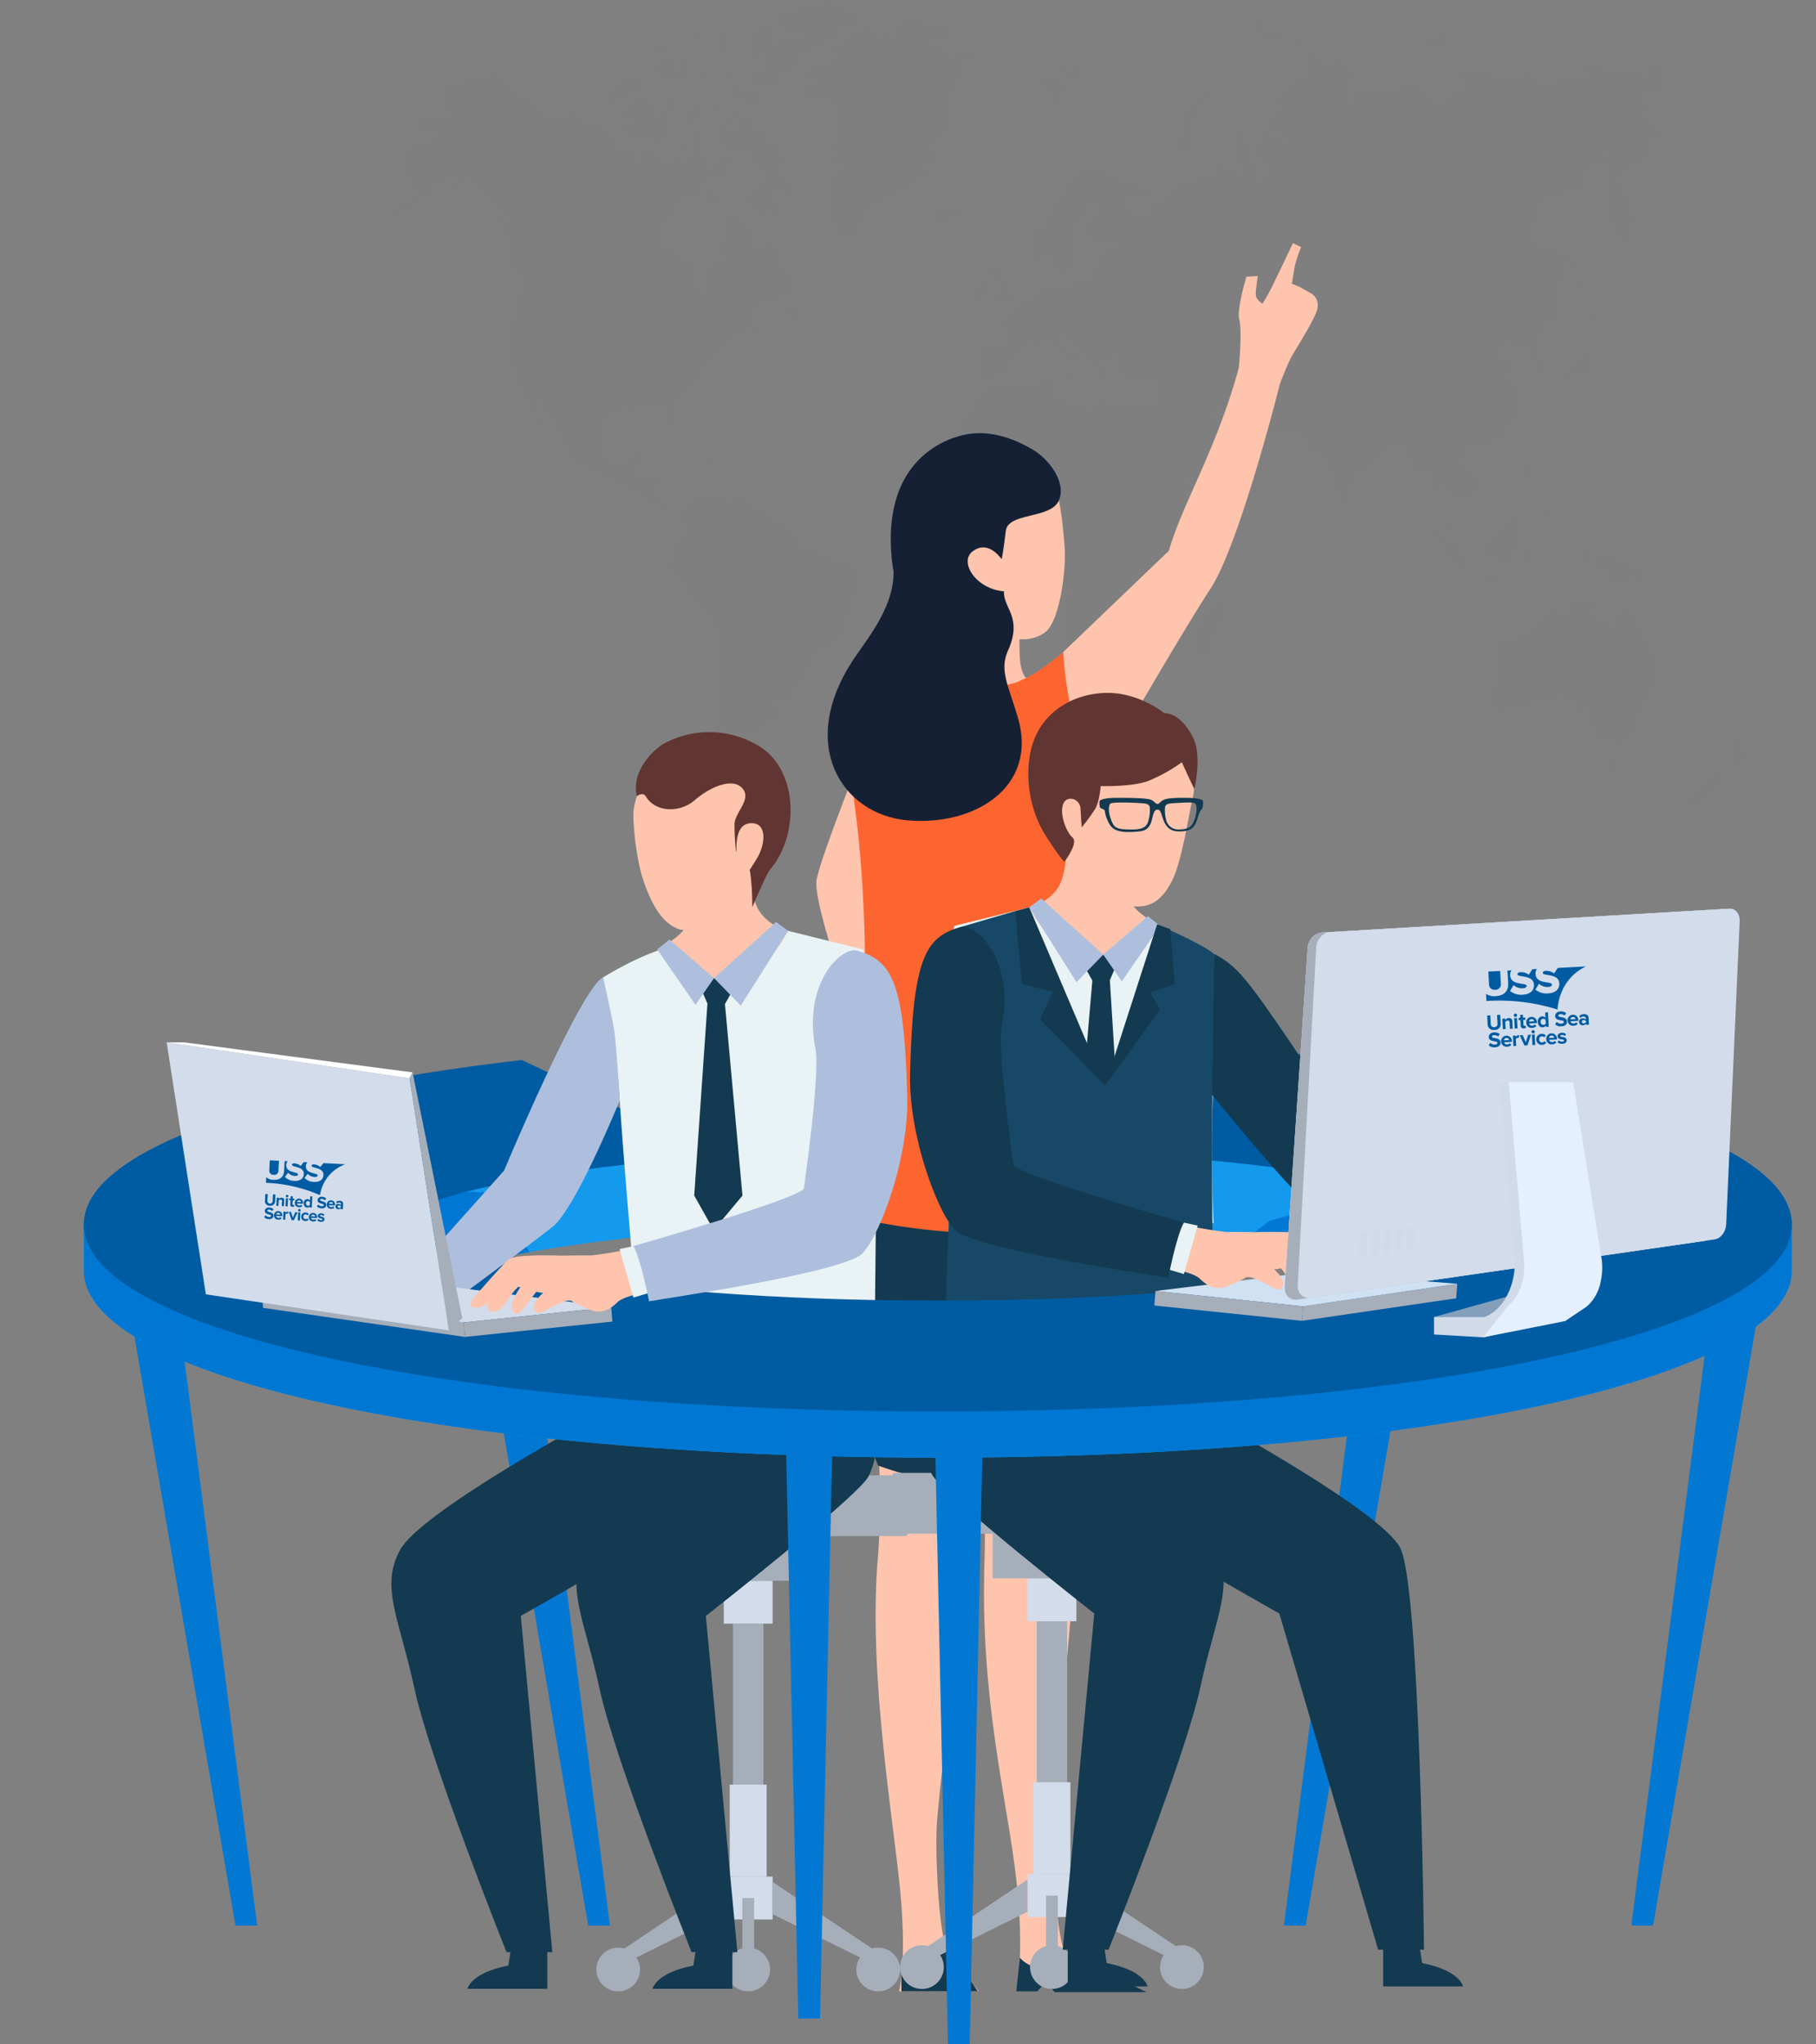 <svg id="Group_2752" data-name="Group 2752" xmlns="http://www.w3.org/2000/svg" xmlns:xlink="http://www.w3.org/1999/xlink" width="670.085" height="754.329" viewBox="0 0 670.085 754.329">
  <rect x="0" y="0" width="670.085" height="754.329" fill="#808080" stroke="none"/>
  <defs>
    <linearGradient id="linear-gradient" x1="-149.591" y1="0.5" x2="-148.591" y2="0.5" gradientUnits="objectBoundingBox">
      <stop offset="0" stop-color="#fff"/>
      <stop offset="0.151" stop-color="#f0f6fb"/>
      <stop offset="0.423" stop-color="#deeaf6"/>
      <stop offset="0.702" stop-color="#d2e3f3"/>
      <stop offset="1" stop-color="#cfe1f3"/>
    </linearGradient>
    <clipPath id="clip-path">
      <path id="Path_2899" data-name="Path 2899" d="M960.491,293.254l-16.309-29.447-183.217-6.949,12.812,94.82,360.462,35.689,296.811-50.286V231.3h-55.378l-146.555,42.97-28.707,22.841Z" transform="translate(-760.965 -231.303)" fill="none"/>
    </clipPath>
    <linearGradient id="linear-gradient-2" x1="-32.396" y1="-23.324" x2="-32.369" y2="-21.55" xlink:href="#linear-gradient"/>
    <linearGradient id="linear-gradient-3" x1="-22.503" y1="0.984" x2="-22.503" y2="1.928" xlink:href="#linear-gradient"/>
    <linearGradient id="linear-gradient-4" x1="-73.122" y1="0.5" x2="-72.122" y2="0.5" gradientUnits="objectBoundingBox">
      <stop offset="0" stop-color="#c7d4e0"/>
      <stop offset="0.047" stop-color="#c0cedc"/>
      <stop offset="0.275" stop-color="#a6b9cd"/>
      <stop offset="0.507" stop-color="#93aac2"/>
      <stop offset="0.746" stop-color="#87a1bc"/>
      <stop offset="1" stop-color="#849fba"/>
    </linearGradient>
    <linearGradient id="linear-gradient-5" x1="-1.744" y1="4.264" x2="-1.699" y2="6.545" xlink:href="#linear-gradient"/>
  </defs>
  <g id="Group_2751" data-name="Group 2751" transform="translate(0 0)">
    <g id="Group_2721" data-name="Group 2721" transform="translate(138.047)" opacity="0.169">
      <path id="Path_2788" data-name="Path 2788" d="M846.925,122.716l-2.276,4.27.189.821.359.13.381.579-.036.378.742.572,3.1-2.25,1.084,1.423,1.786.459.685-.653-.217-.806-.181-.066-3.26-4.666-.349-.119-.136-.448.621-.7-.028-.36-1.782,0-.682,1.429Z" transform="translate(-724.212 -53.456)" fill="#7a7b7a"/>
      <path id="Path_2789" data-name="Path 2789" d="M986.2,291.754l-13.047-4.893-.686.337-1.325-1.6L967,284.233l-1.433.7-.127-.253.087-.374-.5-.924-1.427-.46-.068.324.031,0,.059.062-.1-.031.012-.034-1.486.352-.717-.355,1.467-.757.21-2.348-19.753-13.748.661-.661-3.03-.442-.2.522-5.439.179-.568-.4-.034-.188-2.86-2.051-2.3,1.9-.454-.222-.028-.516.809-.8-.188-.661-.531-.114-5.795,2.52-2.644,3.929.031.006,0,.111-.043-.068.015-.049-2.8-1.788-4.494.723-3.33-3.549,1.155-6.258-.195-.3-.7-.278-.006.006.049.04-.118.04.068-.08-7.5-.794-.12-.269,3.639-8.59-.581-.837-5.294,1.337-1.687,3.336-5.5.778-3.648-4.383,1.288-11.9,5.625-3.441,5.464,1.022,1.025-.4.85-1.714,8.312.837,3.385,8.207,1.161-.114-.235-10.582,9.5-7.821-.018-5.069.145-.071.167.062.439,1.134,6.279-6.866-.661-.46,4.056-.71-.568-1.7,9.18-5.606.158.068L943.16,205.2l-.086.738.655.9.358.062,8.973-4.361.111-.513-.547-1.483-.485-.17-2.2,2.15-.55-.1-.34.17-2.74-2.144.185-1.825-.352-.528-.541-.127,1.637-.865.164-.874-.442-.6-1.788-.439-4.9,1.8,0,.068-.1.019-.621.646-.015.108-1.288.658-.037.1.034-.145L961.016,190l.528-3.33-1.347-.791,0,.015-.12-.368.086-.516h.031l-.086-.411-.648-.676h-.754l.754-.022.1-.5-4.862-4-.016-.655.664-.667-2.147-9.5-.284-.179-4.837,5.069-.886-.21L945.689,171l1.14-4.117-.2-.469-2.23-.961-1.6-3.114-5.1-1.384-1.838.992-1.059,6.765-2.07,2.2,1.1,6.823-5.121,3.123-1.235,7.611-1.282.633-.67-.142-1.893-3.475,1.347-5.266-10.576-6.82-2.539.157-.09.093.022-.1.068,0,.293-4.383-.269-.238-.751-.074-.531-.42,7.49-10.65.747.127,1.146-1.019-.053-.9h-.052l-.1-.077.145.028.006.049,2.409-1.229,1.767.232,4.34-4.785-.3-.006v0l.917-.605.281-1.118-.016-.173.179-.3,4.294.785,3.317-2.415.09-3.836-.13-.046.136.028,0,.019.689.09,1.223-1.73-.09-.982-3.061-2.712-.009-.031-.043-.006.056.056-4.6,5.677.019.046-.077.083.034-.127.025,0-.423-.519-.525.689-.118,1.455-.676.247-.4-.358L929,143.3l.945-2.558-.571-2.363-.51.009-1.7,2.224-.179-.225.321-1.866.469-.463.09-.747-1.835-.942-.08-.324,1.875-1.844-.213-6.968,2.338-2.53,1.927.312,3.682-3.583-.287-1.007-4.609-1.3-5.819,9.594.049-.009.006.08.074.046-.127-.083,0-.034-.84.256-2.518,4.806.711,1.856,1.683,1.016-1.547,1.4.244.587.318.1,0-.04.145-.043-.1.09-.043-.006-.133.676L919.28,142l-.4,1.56-.553-.76.034-.849,1.019-1.375-1.066-1.489.059.059-.059-.059,1.477.195,1.208-.559.173-.306-.071-1.322,1.044-1.408-2.792-1.5-3.08,2.332,0,.516,1.718,1.708-.065-.046.052.053-1.674.55-.967,1.523-4.006-.327-2.842-2.357-.432-2.406-.927-.794-2.647.324-.809.735.293.84,3.049-.655.238.185-.084.154-3.91,2.045-.689,2.341-.47.213-1.081-3.626-6.585-1.31-.021-.528.9-.609.568-.009,1.007-1.183-7.793-6.885-2.656.92-.312-.371.747-2.1-.1-.151-.151-.059-2.452,1.665-.229-.259.127-4.7-.309-.053-2.011,2.276-.936-.022-.469,1.134h-.167l.105-.772.485-.494.046-.077.151-.593-.219-.494-6.86,1.27-.09.124.046-.139.043.006.093-.1.031-.683-2.6.55-1.344,1.31-13.455-11.691-.927.219-.482-.225-.578-1.569.259-.856-.361-.414-1.452-.423-.59-1.316.012.025-.954.315-.071.318-.605.173-.155-.315.831-.176.006-.053.905-.306.031.019-.76-1.273-19.771,5.745-.689,8.164.976.568.1.321-.593.364-.114,1.517.266.232.479.037.022-.068.068.028.047-.337-.031.009-.074-.083.108.056,0,.019,1.585.151.139.485-.272.179-1.5-.479-.006.043-.083,0-.343.528-2.143.442-1.171-.649-.173-.633.432-.63-.565-.967-6.727,2-.222.8.9,1.229-.578.534-.537,2.511,4.914,1.581,2.493-.772.111.127-3.175,4.432-1.359-.939-1.816,1.625-.34-.127-.213-.312-1.106-.377-5.541,6.456-.022,5.044.531.5,2.2-.062.1-.738.117.17-.17.571-.049,0-1.1,4.525,1.643-.429,1.331,1.551.42.065.108-.154,2.174-.13-.034.293-16.8,10.919.031.343.3.185,5.72-2.295-.028-.046.108-.043-.08.09.47.763,15.858-8.741.3-.985-.287-.494.105-.686,7.453-4.757.8.556-.022.568-2.412.293-2.079,2.672,0,1.134-1.007.525-.114.51.417.327,7.385-2.48-.537-1.368.287-.995,2.663.522-.179-.352-.337-.154.015.794,5.745,4.676-.022-.025.08-.046-.043.08-.015-.006.331.42,1.7.593,2,4.954.856.324.417-.522-.148-.729.235.083.828,1.853-.328.062-.331-.176-.954.417,0,2.233-.049-.043.006.111.037-.056.046,2.876.1.148.312-.1.627-1.072.018-.022h.093l2.165-3.067.3-.031.1.158-.361,2.561.028.019v.117l.426.649.661.086v-.086l-.695-.778-2.558.056-.383,1.813.352.541.3.046.213-.408.031.133-.195.284-.059-.009.435,4.056.3.151.3-.192.55-1.751h-.043l-.012-.09-.1-.08.1.04.006.049.062.056-.006.043.358,0-.025-.046.077-.09-.034.114h-.019l.4.683.049.33.124,1.158h-.1l-.071-1.09-.287.568.436.488.55.068.17.364-1.513,3.209.794.627,1.285-.334.158.071-1.059,2.011.173.235.086-.012.059-.093-.1.154,1.081,1.674-.3.593-.025-.012,0,.056.037-.037-.222,1.619,3.2,2.894.408,1.992.093-.015-.059.065-.034-.049-.012,0,.077.386,1.069.541.377,2.307-.726.507-1.535-.673.068.049-.046-.046.537.068.593-.568-1.276-3.651-3.876-2.774-.383.337,4.068,6.227-.056-.031.04.037-4.865,22.409,1.452,2.99-.216.531,9.418,19.54-.837.324-.2.46,3.614,3.716.241,1.964,2.666,2.962.683.037.331-.834-6.088-15.222.287-.164,6.5,10.286-.207.321,5.479,8.615-.278,3.03,37.687,20.423,1.164-.077.182-1.2,1.146-1.254.522-.006,2.663,8.778-5.835,9.625L915.091,288l.365-.392.1.3-2.07,3.3,18.171,22.7-.374,41.609.476.6-.954.581.2,2.382.636.17.5-2.088-.365-1.029.9-.167.343.244-.173,8.278-.3.136-.145-.111-.232-.661-1.878,2.477.117.327.321.1.47-.266,1.1.2.337.612-.142,1.455.053-.009.025.071.077.037-.148-.062-.006-.037-.967.38-.275.642.448,1.174-.275.9v-.006l.42-.037.13.074.046-.031.013,1.344.479.55v.04l.417-.006.2.741.052-.012.046.065.087-.052.037,1.856.442.454.46-.463.213-1.387-.086-.139.114.065-.028.074.643,2-.59.4-.371-.015-.275.219,3.191,3.046.1-.009.037.093-2.023-.494-.136.117.1.334,3.182,2.267.723,0,.331-.522.083.534,2.638,2.292.717-.769.321.1.2,1.044,1.974.244.281-.553-.052.019-.016-.09-.077-.053.142.093,0,.031,1.792-.979.726.071,1.2-.853-.031-.167-6.425-4.7-.667.018-.028.062-.077.028-.982,2.147-.12-.133.006-.744,1.992-1.859.188.028.315-.158-1.31-3.024,3.361-7.021-.083-.568-2.718-2.06-.176-1.863,2.147-1.442,1.276-4.417-.056-.068-.442-.071.015-.275.167-.034.259.38.1.006-.046.062.368.056.68-.729-.25-.917-.488-.188-.337.182-1.325-.618-.365-1.473.525-.4,2.53.676,1.127-1.152-.12-2.99.479-.578,5.208-.76,1.989-3.28-.371-.809-.51-.256L954.6,342.2l-1.4-.988-.013-.108-.093-.086.086.056.006.031.111.117,4.365.741,2.236-1.189,2.116-4.6.037.046.018-.065-.031.009.3-1,.46-.145.531-1.359.309-.176.334.757,3.71-9.971,10.412-5.415,8.1-27.1ZM937.47,381.042l-.04-.083.084.04.043.09-.086-.046Z" transform="translate(-805.658 -82.033)" fill="#7a7b7a"/>
      <path id="Path_2790" data-name="Path 2790" d="M906.395,159.949l.047-.348-4.364-.783-.125-.128.032-.321.9-.3.538-.912-.168-1.119.387-.361.291.189.929,2.084,2.04.657.827-.683-.5-3.84-2.545-2.78L904.458,150l.193-.3.309.047,2.128,2.843.464-.219.372-2.418-1.249-.874-.157-.436-1.223-.576.017-.128.159-.076.362.049.561.64.1.01.021.081,1.7.236,1.831-.846.223-.727-.308-.608-1.384-.608-.043-.177,2.612-.227.514-1.482-1.023-1.688.863-.134.128-4.028-1.3-.53-.385-.54.06-.562.646.449v-.083l-.393-.41-.042.032.942-.95.727-.032,1.19,3.194.144.019.9-4.213-.53-.731-1.207-.453-.055-.166.708-.993-1.1-1.28.047-.153,1.151-.587,4.9-9.756-.2-.668-1.3-.266-.094-.115.208-.28,2.9-.315.115-.872,2.1-1.28.2-2.033-3.143-1.559-1.858.387-.406.825-.638.259-.668-.327-4.88,2.752-.01.074-.908.8,4.151-4.508L912.33,111.8l-.474.271-.323.9-.891.6-2.241-.051-.106-.13.062-.17,1.682-1.074-.285-.632-7.56.778-.223-.219.051-.16,13.084-2.583.06-1.2-4.4-1.463.074-.13.523-.221.291-1.329-.625-.347-9.688.559-.153-.092.021-.14,9.274-1.038.07-.334-9.741-2.728-1.248,1.336-.049-.015.006.064.049-.049-.053.357.044,0,.066.121-.115-.074,0-.049-1.159-.47-.315.07.017,1.036-2.916-.725-1.414.768-.074,1.331-.893,1.148-1.575-.364-.419.33,1.012,5.21-.315.33-1.37-1.049.17-.963L888,105.835l-.806.23-.517,3.536-1.374.323-.355-.268-.087-3.292-.119-.117-.328.128-.918,2.707.028.06-.942.836-.017.183.032-.306.9-.772.387-3.243-.57-.417-5.4.931-.57.638.019.567-.106.128-.64-.627-.906.132-1.875,3.506-2.054-.234-5.04,3.758.342,1.04,1.408.428-.008-.036.072-.07-.051.111-.013,0-.021.825-2.058,2.635-9.433,2.362,1.114,2.9.294-.157-.3.28.487.976,3.351.453.162.306-.21.288-4.8.3-.374,1.455,1.231,1.174-.032.33-.647.4-.166.5,1.527,1.908,1.623-.466.925.557,2.584-.3,4.364,2.994.006,4.666.538.189.109,5.658.274.264-.255.608-.672.293.134.725-.491,1.136.376.074.106-.094-.03.108-.076-.015-.38.325-.036-.03,0,.06.038-.028-.638,1.312.094.864,1.878.094.355-.43.178-.1-.248.162v.036l.558,0,.206-.051.438.157-.806,1.146.117.476.509.234.209.627-.222.442.023,0,.818.789-.093.147-.159,0-.529-.876-.081-.009.026-.049-2.362-.549-.687.689.124.719-.953.821-.191,1.108.942,1.763,2.186-.206.266-.989-.8-1.34-.059-.028-.026-.132.074.085.01.074,2.558.914.2.417-.463.491-.049-.021,0,.072.051-.049-.329,1.229-3.1,1.871.268,1.076.066.008.04.081-.085-.036-.021-.053-.489-.072-2.071,3.356.653.963.274-.179.124.036-.345.185-.053-.043-.78.791.687,5.818.4.329,1.187-.359.038-.074.287-.159-1.589,2.209L866.96,177l.036-.053,0,.1L866.96,177l-.006.006,2.973,6.446,1.65-.4,2.058,2.456,1.291.242.793-.434,2.388-6.037-.04.021-.034-.079-.232-.085-.083-.115.215-.028.1.227.083.03-.008.027,3.238-5.6-.164-.342,25.212-13.384Z" transform="translate(-699.054 -96.122)" fill="#7a7b7a"/>
      <path id="Path_2791" data-name="Path 2791" d="M1001.894,196.06l-.942-.072L991,176.362l-1.593-.7-1.274-4.959-.408-.353-.336.081-2.9,10.947-.887.663-6.879-4.53-.219-.846,2.258-3.981-.157-.313-7.447-1.633-.147.106-.006.183.551.506-.113.638-2.045.329-2.829,3.013-.113,1.074-.47.444-1.782-.366-.814-1.061-1.023-.308-4.146,3.5-.034.378-.385.33-.568-.036-.423.532.134.744-.068.168-.315-.025-.553-.772-.5-.108-2.5,4.247-12.485,4.564-1.1,7.447h-.034l-.006.418.038.16.391.872.772.089v.04l-.761-.03-.706,14.907,2.169,1.6,23.611-6.052,3.717,1.673,1.556,5.078.429.351,3.7-3.422.169-.032.111.147-2.28,4,.132.31.548-.011,1.508-1.25.191.251L974.336,217l.181.4.91.036,0-.043.09-.091-.043.136-.043,0,.664,4.91,4.74,3.071,2.075-1.606.311.03.063.16-.108.536,1.22,1.7.506.1,5.369-2.443,11.915-27.662-.136-.274-.153.1Z" transform="translate(-526.884 49.046)" fill="#7a7b7a"/>
      <path id="Path_2792" data-name="Path 2792" d="M861.952,113.749l-.92,5.022.037,0,.809.556-.516-.513v-.04l-3.148.463-1.875,2.712.343.568.343.031.753.825-.38,1.569-.176.049-.157-.056-.751-1.822-1.279-.012-.417.794.272,2.178.049-.006-.043.043-.006-.037-5.291,1,.1,1.239,4.63,2.561.828-.266.2-.275-.019.006-.046-.059.093.019-.028.034,3.367.7.5.667-.022.188.5.429,3.737-1.5.09-.167-.806-1.548.223-.7,2.619-2.039.188-.534,2.471-.241.324-.714-.111-.3-.377-.1.355.049.022.053,2.554-2-.3-1.807-.155-.093.155.028v.065l.843.315.664-.448-.333-.819-.865-.371,3.151-.89.108-.361.593.389,11.685-6.31.229-.494-1.174-.714-.074.127.052-.136.022.009,6.329-2.221.735-1.853-.964-1.427.049-1.322-.195-.293-2.746-.136-.083.083-.105.009-.161.179-.13-.04,1.05-.84-.015-.593-6.551-2.5-.068-.324-2.8-.473-.494.494-.148,1.319-.127.114-.275-.161-.068-.751-2.249-1-.491.747.1.744-.117.142-.176-.031-.516-1-1.39.4-.179-.071-1.4,2.147-.828-.053-.741-1.529-.677-.284-1.625,1.5.531,1.371.068,0,.037.145-.1-.142-1.928-.707-.327-.463-.652-.1-.534.537-1.2-.269-2.369,1.124.164.985.318.1-.006-.046.1-.015.272-.331.161-.015-.031.259-.4.086-.059.068-.04-.006.151,1.288-.386.4.309,1.044.253.151-.538.114-.445.7.667,1.313,1.165.383-.016-.043.117-.074-.077.114-.025,0,.287.621,1.785.9,1.378-.358-.019-.062.046.046-.028.015.229.618,2.3.51,2.8-1.489.028-.062.04.043-.068.019-.2.423.247.6,1.183.386.037.1-.124-.1-6.622.414-.565.426-.1,1.517-.17.2-2.323-3.027-.877.108-1.134,1.164.1.7Zm.352,5.779-.006.074.278.117.08.133-.086.139-.266-.108-.006-.281-.185-.08.192.006Z" transform="translate(-713.872 -99.324)" fill="#7a7b7a"/>
      <path id="Path_2793" data-name="Path 2793" d="M852.654,127.325l4.051,1.65.353-.314-1.047-.823-.066,0-.077-.085,1.229.865-.04.045.885-.174.761-1.08-.078-.653-.058-.025.064-.8.089-.042-.089.081-.057.678.04.044.011.066,1.146.512.161.31-.313,1.083,1.285,2.475-.125.459-.528.2-.261.468.179.291,1.495-.008.138.119-.072.3-.5.249-.053.51.327.162.364-.087,1.023.54.6,3.467-3.651,5.065-5.021-.2L853.3,144.35l.142,1.076,6.058,1.148,2.56,4.634,0,.015.04.006-.036-.038,4.917,2.992.291-.17.051-1.078-2.141-3.609-.045-.019-.032-.094-.115-.076.657.026.307.1v.066l4.092,3.872.939-3.441-1.141-3.522-1.073-.861-.841-2.584-.06-.006.042-.074.216.047v.034l.218.047.908-1.127.445-.04,3.044,4.511,4.222-4.34.045-.536-1.436-1.214.16.034v-.087l-.155.047-.054-.381.017.04-.015-.083-.058.036-.263-.255-.744-.051-3.984-4.912.639-1.486.256-.14.914.246.476-.2-.621-4.313-2.747-2.711-.094.1.07-.112.024.015-.053-1.28-.551-.77-2.743-.708.487-.9-.036-.351-.408-.378.109-.7-2.192-2.287-.019-.132h.045l-4.2.777-.019.167-.215.175,1.3-4.692-.885-1.023-5.527,2.019-.664,2.708-.815.48-.338.8.4,1.459-.087.153-.319.058-.61-2.265,4.523-5.888,0-.345-.557-.487-3.645.394-5.863,7.309.472,1.085,1.8.978-.015.328-.325.112-.987-.566-1.106.661.674,2.1L852.1,127.4l.557-.078Z" transform="translate(-720.636 -71.888)" fill="#7a7b7a"/>
      <path id="Path_2794" data-name="Path 2794" d="M843.936,110.642l-7.564,4.634.9,1.527,1.7.175.115.138-.2.248-2.969.532-.277.472.047.755,1.029,1.1,3.739.619,1.86,1.867-.009.319-6.615-1.286-.84.682-.189,1.5,1.414,1.837,1.263.4.225.464-.519,1.4.259,1.112.276.221,9.259-1.2,1.4,1.9,3.719.525.691-.591-.24-1.723-.47.27-.183-.017.1-.217.467-.03.087-.693.859.024.972.86,1.108-.876-2.38-5.1,5.191-9.564-.868-1.253-1.108-.3-1.189.491,0,2.093.1.155-.094-.055-.006-.1-1.317-1.119-1.108.34-2.227,5.848-.476.21-.3-.436.746-4.787-.315-.455-.638.126-.251,1.3-.378.31-1.9-.3.991-.532.149-.689-.957-1.178-1.187-.108-1.065.679.919-1.708-.279-1.008-.332-.187.061-.062-.057,0,0,.042-1.148.372Z" transform="translate(-745.065 -76.557)" fill="#7a7b7a"/>
      <path id="Path_2795" data-name="Path 2795" d="M978.094,179.209l-3.016-3.347.132-.64.478-.3-.1-1-14.46-7.16-5.282,2.426-1.584-3.774-3.025-.7-2.064.953-.147.3.168.311,4.27,1.727-2.146.567-.13.277.889,1.65.8.179.84-.608,6.924,3.894.719,1.552-1.378,1.544.329.682,7.921,1.448.317-1.263,1.338-1.067,1.288-.124,8.338,4.859.332-.138.1-.331-.761-1.461-1.093-.457Z" transform="translate(-506.188 37.265)" fill="#7a7b7a"/>
      <path id="Path_2796" data-name="Path 2796" d="M937.806,171.639l1.884,4.761,3.386,1.6,1.467-.376,1.591.6.329.457,2.284.015.546-.372,2.216-6.828,1.51-.6.13-.489-1.093-1.051-.383-3.534,2.086-2.212-.038-.162-3.107-2.607-.53-.025-9.471,8.833-1.255-.457-.982.306-.57,2.135Z" transform="translate(-529.624 29.132)" fill="#7a7b7a"/>
      <path id="Path_2797" data-name="Path 2797" d="M851.226,117.452l2.658.408.591-.481-.047.043.06.049.384-.076,4.164-2.6v-.03l-.451-.049-.385.078.327.651.209.032,1.549-2.178-.572-2.645.844-.91.205-2.188-1.975-1.869-.488-4.5-1.255-.27-.49.51,1,.712.055.332-.128.132-1.848.274-.551.906.257.712-.123.321-2.087.221-.431.638.9,1.782.459.123-.455-.07,0-.053-1-.432-.5.111-1.289,3.169.317,1,1.54.676.1.343-2.206,1.156-.37,1.863,1.033,2.109Z" transform="translate(-712.632 -95.998)" fill="#7a7b7a"/>
      <path id="Path_2798" data-name="Path 2798" d="M948.145,175.75l-.656-.749.1-.034.041.213.521.517-.006.053.708.089.221-.466-1.125-1.729-.347-.089-.842.68-.617-.062-.953-1.556-.727-.2-.2-.283.136-1.554-12.942-9.087-.544.076-.174.685L945,180.022l2.686.223.455-4.5Z" transform="translate(-544.396 30.528)" fill="#7a7b7a"/>
      <path id="Path_2799" data-name="Path 2799" d="M833.813,118.288l-.03,1.529.372.366,1.98-.623-.027-.032.087-.06-.06.091.742.43,8.482-4.719-.059.053.025,0,.022-.032,3.062-.768-.742-4.315-7.449-2.037-7.141,8.047.736,2.073Z" transform="translate(-748.385 -80.85)" fill="#7a7b7a"/>
      <path id="Path_2800" data-name="Path 2800" d="M852.06,120.164l8.71,1.535,1.6-.978.187-3.292-1.384-1.112-6.658-.719-2.241-2.065-.013-.771.544-1.028H852.8l-.068.526.11.3-.036.175,1.127.12.206-.439-1.314-2.257-.953-.047-2.558-2.808-1.431.191-.37.834.684,2.5,2.112,1.278-1.867,5.691,1.216,1.129,1.758-.023.179.223-.087.553.549.482Z" transform="translate(-718.225 -82.647)" fill="#7a7b7a"/>
      <path id="Path_2801" data-name="Path 2801" d="M848.645,111.814l-1.678-.362-.176-.266.009-3-1.823-2.173L840.4,109.03l.017.347.644.4.076.27-1.486-.123-.914.844.287.829,4.8,1.518-2.622.474-.455.545.625,1.274,9.535-.2,3.139-2.916-.459-1.5-.359-.051-.891.545-.2-4.576-.7-.028-1.542,1.134-.983,3.115.121.359-.4.525Z" transform="translate(-736.553 -85.344)" fill="#7a7b7a"/>
      <path id="Path_2802" data-name="Path 2802" d="M977.471,192.13l-.744.14-.638-1.076-.683-.072-13.314,12.936.319.815,3.4,1.546,6.49-6.684,1.106-.189,4.451-7.1-.392-.315Z" transform="translate(-478.896 92.427)" fill="#7a7b7a"/>
      <path id="Path_2803" data-name="Path 2803" d="M975.7,195.24l-.54,0-.319.211-1.512-.055-.968-2.807-.28-.155-.5.721-.353-.381.03-4.4-1.7-2.6h-.311l-.576,11.949-.872.47-.239,1.37,1.272,2.02-1.418,2.22.016.36.662.67.351.04,5.046-6.077.7-.015L976,195.856l-.3-.616Z" transform="translate(-467.77 81.266)" fill="#7a7b7a"/>
      <path id="Path_2804" data-name="Path 2804" d="M850.844,113.1l.236-.666-2.524-.836,0-.009-.053-.015.04.053-.9-.6-2.233,1.488-.081,2.848-.489.076-.585-1.191-.617-.349-1.265,1.157,2.133,6.535.681.085,2.945-1.631,1.6-3.288-1.019-1.746.023-.276,2.108-1.64Z" transform="translate(-728.957 -74.866)" fill="#7a7b7a"/>
      <path id="Path_2805" data-name="Path 2805" d="M945.732,165.78l7.192-1.468-.1-.521-.521-.106-2.11,1.067-3.766-.557-2.294,1.767-1.257,6.086.46.336.325,2.835,1.259.07.559-4.07.285-.2.251.2.774,2.437.868.557L948,174.2l-.011-.051.111-.049-.066.1-.034,0,.732.946.77-.283.077-1.521-2.084-3.36.117-.63.951-.744,1.59-.079.064-1.064-.223-.229-4.1,1.021L944.817,167l.915-1.221Z" transform="translate(-519.04 35.115)" fill="#7a7b7a"/>
      <path id="Path_2806" data-name="Path 2806" d="M862.752,139.782l-.073-.523-.908-.523-1.786.34-.3-.579.038-.185-.5-.666-.506-.013-.083.018.021-.19h.061l1.852-2.83-.519-.107-5.419,5.814-.161,1.112-.617.711.168.477,5.369.631-.017.158-.508.547-.009.332.317.159,1.995-1.363.123.112-.057,1.257,1.172.574.651-.313.474-1.238-.227-.8-.085.021-.077.1.032-.091.044-.011.047-.068-.793-.234-.16-.249.808-1.193-.8-.219.43-.976Z" transform="translate(-704.976 -25.795)" fill="#7a7b7a"/>
      <path id="Path_2807" data-name="Path 2807" d="M837.837,109.333l2.894,1.223,4-3.215,0,.5-.8,1.3.01.74.634.241,4.454-4.1-.076-1.829-1.065.478-1.577-.489-8.059,3.6-.646,1.3.23.253Z" transform="translate(-738.923 -89.183)" fill="#7a7b7a"/>
      <path id="Path_2808" data-name="Path 2808" d="M845.116,106.976l-.755,4.1,1.256,1.3,1.825.283-1.467,1.233-.089.753.4.587,1.463.406,4.591-5.661-.3-1.046-2.734-.7-.076,2.333-.39.168-.364-.16-.634-1.393-.357-.143-.337.149-.77,1.682.029.053-.109.021.07-.074-.592-3.883-.653-.01Z" transform="translate(-724.814 -83.341)" fill="#7a7b7a"/>
      <path id="Path_2809" data-name="Path 2809" d="M846.75,108.3l1.027.289.006.06.041-.032.525.453.947,3.09,1.054.106,2.35-3.979-.321-2.444-1.144-.867-.357.132,0,.034-.11.043.112-.077.1-1.1-1.108-1.08-1.465.172-.623,1.846.393.63-.006-.025.066-.022.03-.093-.047.162-.043-.021-.03,1.263-.438.24-.661-.351-.521.125-.309.461.534.989Z" transform="translate(-720.94 -91.802)" fill="#7a7b7a"/>
      <path id="Path_2810" data-name="Path 2810" d="M946.7,171.846l4.336.37.485-.5-.333-.413-3.509-.987,1.142-.672-12.189-2.056-.574,1.329.17.468,10.473,2.465Z" transform="translate(-533.286 43.259)" fill="#7a7b7a"/>
      <path id="Path_2811" data-name="Path 2811" d="M957.7,190.489l-4.7-.77-.423.563.146,5.848,1.1,1.061,2.618-1.365,1.8-4.738-.538-.6Z" transform="translate(-498.761 89.494)" fill="#7a7b7a"/>
      <path id="Path_2812" data-name="Path 2812" d="M855.28,157.587l.106-.644-11.921-4.97-4.291,2.388.127.1,3.511-1.28,7.775,3.485.117.468-.2.321.264.557,4.51-.43Z" transform="translate(-735.65 10.651)" fill="#7a7b7a"/>
      <path id="Path_2813" data-name="Path 2813" d="M949.929,159.071l-2.065,2.786-1.729-.149-1.716,1.9.132.457,2.551-.736.574.438-.015.757,1.325,1.663.927.194.477-.249-.041-1.788.293-.179.793.345.4-1.357-1.9-4.083Z" transform="translate(-515.81 25.477)" fill="#7a7b7a"/>
      <path id="Path_2814" data-name="Path 2814" d="M845.1,157.145l2.456.239.891.851,5.053-1.488.351-.42-.142-.328-6.516-2.238-.785.37.6,1.659-2.486.512-.123.3.7.538Z" transform="translate(-724.735 14.387)" fill="#7a7b7a"/>
      <path id="Path_2815" data-name="Path 2815" d="M848.347,109.012l.516.491,2.065.074,1.506-1.308.681.036v-.087l-.69.045-1.532-3.579-.99-.126-1.557,4.453Z" transform="translate(-716.489 -88.388)" fill="#7a7b7a"/>
      <path id="Path_2816" data-name="Path 2816" d="M846.313,110.846l0,1.182,1.767,1.374.953-.349.633-2.158-.574-1.348-1.448-.187-1.333,1.486Z" transform="translate(-720.737 -78.362)" fill="#7a7b7a"/>
      <path id="Path_2817" data-name="Path 2817" d="M844.769,105.148l1.082.7,1.895-.81.1-.94-.9-.881-3.475.572-.128.332,1.427,1.027Z" transform="translate(-726.942 -91.193)" fill="#7a7b7a"/>
      <path id="Path_2818" data-name="Path 2818" d="M945.587,172.192l5.223-2.877-.619-.274-4.545,1.6-.587,1.531.528.019Z" transform="translate(-514.473 46.302)" fill="#7a7b7a"/>
      <path id="Path_2819" data-name="Path 2819" d="M851.056,108.742l.814-.465.017-.524-2.6-1.365-1.027.66.181.71,2.615.984Z" transform="translate(-716.67 -84.567)" fill="#7a7b7a"/>
      <path id="Path_2820" data-name="Path 2820" d="M942.463,170.3l3.717-.438.06-.3-1.85-.734-.432.528-2.048-.194-.623.323.1.481,1.08.336Z" transform="translate(-522.355 45.856)" fill="#7a7b7a"/>
      <path id="Path_2821" data-name="Path 2821" d="M947.575,169.758l.727-.57-.07-.323-4.9.387-.108.34.211.27,4.14-.1Z" transform="translate(-518.309 45.935)" fill="#7a7b7a"/>
      <path id="Path_2822" data-name="Path 2822" d="M944.608,171.008l.557.017.276-.581-.2-.321-1.865-.689-.4.1-.183.306.115.325,1.7.844Z" transform="translate(-519.21 47.123)" fill="#7a7b7a"/>
      <path id="Path_2823" data-name="Path 2823" d="M843.079,105.578l-.045.047.053-.044-.14,1.622,1.21,1.115,1.935-.434,1.806-2,.021-.347-.251-.266-4.232-.046-.083-1.093-.593-.306-.514.47.055.893.778.391Z" transform="translate(-729.233 -89.924)" fill="#7a7b7a"/>
      <path id="Path_2824" data-name="Path 2824" d="M887.546,109.643l1.393,1.217.836-.33.06-.3.717.216-.176.207-.6.11-.321.338,0,.617,4.519,1.088,1.788-1.354,1.038-2.939-3-.98-.855.213-.506-.174-.132-.355-.481-.185-.262.249-.211,1.083-2.361-1.223-.523.309-.17.676-.632-.089-.3.872.181.738Z" transform="translate(-634.987 -83.227)" fill="#7a7b7a"/>
      <path id="Path_2825" data-name="Path 2825" d="M915.4,106.5l1.219,4.468.347.059,3.925-3.694-.412-1.389-5.135-2.607-.323.147.38,3.015Z" transform="translate(-577.226 -90.942)" fill="#7a7b7a"/>
      <path id="Path_2826" data-name="Path 2826" d="M910.611,106.843l2.263.98-1.546.68,1.4,1.65.346.1,1.087-1.718-.106-.515.13-.13.181,0,.389,1.952,6.964,2.492,1.231-.869.028-.721-3.343-4.751-3.449.136,0,.074-.1,0-.847.844-.3-.04.021-.162,1.219-.718-1.14-2.794-3.19-2.165-.655.232-.593,5.444Z" transform="translate(-586.431 -95.474)" fill="#7a7b7a"/>
      <path id="Path_2827" data-name="Path 2827" d="M934.179,109.182l4.038-.653.272-.751-3.268-1.542-.7.568-.44,2.233.1.145Z" transform="translate(-537.414 -84.885)" fill="#7a7b7a"/>
      <path id="Path_2828" data-name="Path 2828" d="M931.286,107.774l1.029,1.727,4.124,1.489,4.852-4.487-1.023-2.748-2.609-.723-.457.506.729,3.017-1.918-2.985-1.116-.23-.3.176-.259,1.774.051.017.168.211-.217-.164,0-.064-2.8-1.368-.6.349-.43,1.99.787,1.512Z" transform="translate(-544.888 -91.58)" fill="#7a7b7a"/>
      <path id="Path_2829" data-name="Path 2829" d="M902.721,126.652l-.791,1.923.521,1.308-.306,1.157-.666.606.085,1.125.738.855,2.271.4,1.3,1.688,2.569.47,0,.045,1.144-.011.283-.213.162-.545-3.482-4.234.779-9.095,8.1-10.59-1.029-1.508-1.435-.109-7.972,6.467-.606,2.1-1.735,1.455.653,1.15-.578,5.552Z" transform="translate(-605.505 -77.18)" fill="#7a7b7a"/>
      <path id="Path_2830" data-name="Path 2830" d="M878.518,131.549l6.137-3.564.417-1.935-.757-.549-.655-1.709-6.195.816-.338-.442-.5.077-.566,1.45-.34.142.038.057-.14.057.1-.115-1.089-2.341-1.227.023.026.079-.077-.045.051-.034,0-.013-1.809,1.8.387.553,1.824.047.073.313-.634.6-1.312.236-.132.3.185.3,1.416.457.476.812-.862,1.006,5.5,1.618Z" transform="translate(-667.926 -48.837)" fill="#7a7b7a"/>
      <path id="Path_2831" data-name="Path 2831" d="M1052.177,259.811l.343-.034,8.309,23.376,3.787,2.487-.046.053.127-.009-.074-.04.556-.992-8.4-13.449,1.2-5.554.315-.173,6.131,5.294.5-.195.751.988.034,1.523.485.182,6.2-5.606-1.146-6.039-5.279-5.591,1.4-3.546,2.743-1.235,2.066,1.946.89-.343,0-.568.043.043.028-.105-.062.053-.13-.269,8.466-3.37,6.956-13.622-1.387-.769-.006.037-.111.009.117-.046.127-.479.68-.627.071-.67-.9-.893-.043.006-.09-.08.133.074.325-.074.213-.93-4.871-6.2,1.989-3.11,1.977-.917.065-.565-.553-.676-3.083-.4-1.588,1.31-3.11-2.505.423-1.229.572-.046,3.447-4.426,1.167.485-.3,4.173.339.068,3.741-2.412,1.087.278,1.109,3.8,2.116.312.658.692,1.087,6.032.173.046,3.534-1.436.4-2.144-4.942-8.1,4.4-8.38,2.449.55,1.05-.8,3.061-23.7,6.372,15.478.306-.105-.009-.751.605-.469,1.18.531.145-.327-3.2-6.768.442-.55.92-.09-7.867-13.656-.293.2,1.084,5.266-.136.334-4.621-4.831-.951.083-1.251,1.683-.182-.025-.88-1.643-.293.21-.256,1.016-.287-.117-.541-1.43-.9-.386-1.112.176-.5-.667,4.133-13.832,8.649-2.975.219-.927.732-.507,3.154.537.1.309-.2.321.136.683.679.207,3.8-2.582-1.523-.88,1.072-7.583,3.2-.886.445.145.757,2.252,1.124.639.324-.108,1.758-4.324-.114-.062-1.285-2.672.071-.17,1.34-.4-1.6,22.971,8.819,15.713.173-.059,1.523-6.44.164-.1-.543-3.7,1.547-1.248.157-.853-1.748-4.019.4-.324.374.074.565-.772-1.98-1.946-.469-2.709-1.01-.482-.6.578.047.071.074.022-.157-.034.037-.059-1.795-6.366.859-1.43.38.022.837-1.307.466-.019.476.828.331.093,1.09-2.332,1.52-.732,2.854,1.375,3.861-11.215,2.777-.358.238-.259-1.489-3.314-2-1.029.009.037-.151.043.1-.09.037.009-.2-.7-1.285-.893-.127-.358-2.32-1.168.1-.488.729-.21,1.1-1.4-.568-3.864-2.032-1.551.151-1.056.547-.083.877.964,1.81-.661.145-.355.945-.6,1.313,1.01,4.157-.185.5-.507-2.73-4.513.88-2.079-1.192-3-3.079-.781-2.659,1.43-.053.707.871,1.013.043.729-.278.222-.164-.019-1.872-2.394-23.722-1.375-.182.287,3.349,4.2-.04.714-.578.5-3.521-1.6-.386-.655.127-1.544-1.186-.442-.643.639-.009,1.523-.574.673-9,2.449-2.9-3.571-3.574-.436-5.022,2.715-6.931-2.453.071-1.285-12.951.747-.157.321,1.232.769-.275.442-.537.2-.491.964.593.642.748-.015.034-.148-.025.148h-.009l.136.865,1.035,1.115.04.5-6.49,2.332-2.783-.834-.093.158,1.091,3.842-.343.312-3.913-2.122-.016-.185-1.43-.284-.247-.463-.049.025-.414-.182.142-.056.228.2.08-.006.012.022.612-.33.124-.34-.633-1.14-.886-.278-.266-.358-.043-.695-4.176-2.28-4.321.47-.272.985.785,1.3-.111.513-2.282.914-3.88-.9-.037-.374-.732-.451-5.2,1.665-1.341-.571-.08.327-1.489.426-.855-.809-1.6.652-.108.556.355.605.67.173.009-.031.053-.037.052-.256.226-.195.034.139-.312.312,0,.083-.059-.015-2.885,2.647-.29-.3,2.715-10.9-2.471-3.481-.911.219-3.947-1.782-2.428,1.093-.219.469.266.507-.309.8-.84-.383-.176-1.881-.741-.479-1.844.031-1.044-1.819-2.042-.358-.738.525-.639,3.339,1.248,3.046-.219.513-1.294.272-.244.463.071.547-.661,1.155-1.532.655-.133-.247.2-.726-.466-.451-3.046,1.748v1.47l-5.563,5.359.028,1.3,3.481,2.428.09.346-.2.3-.781-.565-5.615,2.212-.531,1.523,1.974,3.16,3.969,1.844,1.371,2.848-.191.457-.636.383.031.053-.117.275.074-.318.012-.009-.38-2.765-7.734-2.9-.519.154-.476.995.182.3.55.148-.049-.046.077-.105-.028.151.921.469.185.649-.473.241-1.208-.519-.661.306-.111.522,3.577,2.073-.173.179-3.416-.686-2.147-4.556-.161.006-.111.142L990.66,146.5l.652.3,2.737-.67.123.139-1.649,1.282-.161,1.56.642.71.225,1.27-4.451,3.824-.38-.127.556.368,2.517-4.077-6.792-16.417-3.741-.244-.364.374,1.39,12.408,1.174.025,1.955,1.7-.028.945-.429.2-13.51-5.257-.5.176-.09.164.436,1.353,3.663,2.848-.068.689-1.112,1.183-.266-.219-.195-.726-.788-.374-5.652,2.471-.448-1.7-6.595,5.1-.361,1.254-1.915.136-.8-.825.021-.846.942-.63.071-.683-2.409-1.544-1.656.068,1.915,6.27-.534.442-2.462.179-1.551,1.653.136,3.172-.655.253-3.283-1.492-.473.225-.278.71.142.71,1.785.967.238.482-.633.565-6.9-7.7-.071,0-.04-.09.086.046.025.046,8.973,1.14,1.665-2.647-.133-.732-11.88-5.548-.235-.951-.658-.377-3.324.182-.164-.331,1.847-1.124-.1-.479-2.647-1.044-.982.621-.049-.735-.534-.7-.692.207-.528,1.18-.3.182-1.68-1.409-2.792,1.72-.006.037-.077.086.056-.12.028,0-.037-.3-.155-.037-.7.809.056.327.052,0,.068.1-.114-.049-.006-.043-2.076.661.049.868-1.384,1.087.04.615h-.04l.019-1.171-.417-.646-.235.676.269,1.14h-.037l.049-.324-1.149.324h0l-.034-.247.031-.192-1.27.479.226.982.3.2-.1.469-1.619.173-.315-.368.331-.584-.1.17h-.151l-1.313,1.063.009,1-.17.2,2.743-.281.124.053-8.707,13.6-.751-.1-.17.08.006.346.126.139-.077.473-4.337,2.962.9,5.155-.6,1.1.123.516.513.216.179.432-.476.587.083.714,2.255,1.807,4.7-2.9h.145l2.6,7.231.127-.207,2.11,1.208,4.052-3.055.009-.408-.374-.275-.182-.009-.08-.154,1.032-4.071.952-.633.59-1.912-2.3-3.039.275-3.577,4.263-4.967.383-3.11,1.492-.9,2.585.436.161.828-4.38,5.711,1.093,6.7.655.383.009-.012-.049-.034.123-.062-.074.1,2.357,1.022,6.017-1.489,1.761.914.04.133-6.869,1.727-1.7,2.054-.732.188-.213,1.038.08.111,1.977-.707.948.877.022,1.523-.473.55-.516-.145-.757-.862-.834-.238-1.5,2.039.2,3.388-3.169,1.609-.188-.334-.791-.4-5.362,2.555-.886-.951-.028-.565-.448-.188-2.542,1.217-1.934-.927-.408-.846.068-.321.164-.034,1.557.683,1.405-.386.519-2.465-.059-.071.012-.043-1.659.732-.074.71.414.636-.04.312-.5-.127-1.152-1.248-.031-.34.775-1.331-.494-2.5-.374-.346-2.409,1.464.509,6.437-12.593,9.829-1.381-.513-.377.364.263,1.109-.442.488-3.506.154-.275.454,4.874,5.081-.47,4.142-10.962.806.207,11.645,4.988,1.965,8.04-4.5.429-3.042,3.849-3.83.235-1.7,1.161-.785,3.583.531,3.978-2.113,9.9,8.633.51,1.8-1.081,1.168-3.941.469-.2.293.068.349,3.524,1.869.476-.229.071-1.294,2.6-2.832-.309-2.307.939-.346.871.7.321-.086-.049-1.032-8.859-7.036-.389-1.958.309-.442.88-.355,12.4,14.258.015.778,1.489,1.8,1.48.293.646-1.93,1.387-.414.133-.3-2.854-4.114.046-.179.312-.046.275.266,1.316-.343.281-.7,2.1-.374.948,1.029-.195,2.27.337.377.76-.022.139.12-.028.361-1.121.633.117.33,1.174.627-.037.6,4.463,2.681,2.9-1.01,2.937,1.053,2.468-1.208,1.47.17.053-.1-.013.105-.04,0-2.159,9.041-20.989-1.89-.988,2.085.229.729-.578,1.14-14.273-5.807-.2-.834.806-.812.185-1.436-.565-1.149.442-1.047-.321-.34-22.647,2.888-.936-.593-1.266.312-17.3,23.966.346,14.632,2.008,1.291,0-.04.055-.077-.04.127-.012-.009,12.266,11.75,17.9-3.126,3.63,3.515,4.157-.13,1.325,2.347-1.588,6.116,7.379,15.478-3.348,11.265,9.464,27.8,2.011,1.084,12.33-2.647,8.862-11.364.173-1.927,4.074-2.749-.4-6.663,9.269-7.657-1.93-15.738,19.027-24.2.278-3.024-.732-.466-10.23,2.354-7.172-8.266,1.374-.473,5.023,5.2,21.189-10.462,2.789-4.874-1.267-2.693-3.255-1.285-1.214-3.493-4.364,3.524-2.558,0-1.069-3.28-.318.148-.346.676-.581-.009L973.9,238.61l.167-.744.253-.244,2.208.086,7.645,5.853,2.289-.794,1.288.482.537,1.226.89.6,13.415.38,5.891,4.531.509.022.1-.077-.037.083-1.6.593.025.34,1.705,1.748,2.832.2.868-1.313-.025-.012-.018-.1.052.056-.009.056.133.086,8.732,22.428,1.523-.2,3.049-11.426,16.318-12.5,6.088,11.283,3.444-1.449ZM940.4,158.77l-.006-.1.1.136-.1-.037Z" transform="translate(-664.404 -86.3)" fill="#7a7b7a"/>
      <path id="Path_2832" data-name="Path 2832" d="M923.575,159.495l-.508-.213-.248.174.153,5.663,1.085.608,1.767-2.764-2.248-3.468Z" transform="translate(-560.931 25.918)" fill="#7a7b7a"/>
      <path id="Path_2833" data-name="Path 2833" d="M913.707,170.689l-.334.023-7.823,6.641-1.884,13.908,1.969,1.444,3.662-1.582,5.789-15.389-1.378-5.044Z" transform="translate(-600.938 49.743)" fill="#7a7b7a"/>
      <path id="Path_2834" data-name="Path 2834" d="M949.76,142.917l1.181,2.333.1.111,1-.865V144l-1.083-.77.094-.177,4.009.438,1.424-2.23,1.233-.54.229-.98-1.3-1.559-1.785.093-3.654-2.7-.514.1.628,4.933-.27.217-.376.04-.913,2.05Z" transform="translate(-504.655 -23.605)" fill="#7a7b7a"/>
      <path id="Path_2835" data-name="Path 2835" d="M879.778,133.33l-.343.88-1.833.6.343,3.021-.887,1.221.251,1.312,1.816.262,3.385-1.593,1.008-5.3-.842-.974-1.876-.172-1.023.742Z" transform="translate(-656.516 -29.842)" fill="#7a7b7a"/>
      <path id="Path_2836" data-name="Path 2836" d="M944.651,150.3l-.359.038-1.657,3.472,1.4,2.809.289-.11,1.036-5.2-.71-1.008Z" transform="translate(-519.538 7.154)" fill="#7a7b7a"/>
      <path id="Path_2837" data-name="Path 2837" d="M949.264,162.648l.923-3.943-1.359-1.825.085-.155,3.4-.959.079-.113-.03.121-.049-.008-1.244.623-.6,1.068.512,1.012.887-.128.412-.838,1.091-.038.455-1.3-.578-.753.136-.51.682-.224-.1.827,1.261,1.608.68-.164,1.571-2.3,1.922-.582.334.127.491-.176.674-1.321.23.691.446.206-1.756-14.775-.678-.062L958,147.985l-1.587,1.491-.461-.257-.044-.377-.3-.376-.434.323-.642,3.481-3.659.727-4.355,5.667.451.8-.047.057.07.047-.017-.083.1-.062.519.264-.223.591-.038-.036,0,.085.051-.032.7,1.98,1.18.372Z" transform="translate(-511.439 -16.94)" fill="#7a7b7a"/>
      <path id="Path_2838" data-name="Path 2838" d="M885.69,112.508l2.694,3.851v-.026l.173.009,1.095-1.995,1.417.536.024.157-2.475,1.342-.036-.023.007,1.05,1.136.9.052-.017.045.049.457.015.119.192-1.04-.238-.972.319v.9l2.6,1.931.285-.138.038.145.014-.006-.024.325.835,1.242.693-.119,2.506-9.085.315.132.77,4.659.46.466.883-.355.466.327.034.187.551.2,1.314-2.25-2.661-2.114.136-.557-2.444-2.763-.744-.151-3.743-3.768-.57.308-.173,1.268.154,0,.1.874-.1.164-.193-.136-.025-.8-.052-.061,0-.036-1.553-.013.006.07-.055.015-.013.289-.255.153-.136-.108.11-.258.294-.076,0-.066.047-.019-.015-.119-.789-.564-2.146.919-.266.533.649,2.337Z" transform="translate(-639.842 -81.54)" fill="#7a7b7a"/>
      <path id="Path_2839" data-name="Path 2839" d="M878.87,133.2l.713,2.682-.258.5.379.577.81.025.134-.132-.064,1.3.529.629,1.129.015.982,2.095-1.442.97-.189-.034-.24.2.26,2.116-1.036.814-.072.347,2.507,1.164L879.9,148.8l.028.183.14.124,9.746-2.541-.055-.515-.332-.185-.151-.459.736-1.106-.978-1.855-.934-.051,0,.04-.053.074.03-.117.019,0-4.525-6.82,1.087-2.628-.487-.7-1.716-.077-.253-.206.793-1.44-.415-.308-1.527.1-1.493,2.109-.326.111-.372.659Z" transform="translate(-652.731 -34.79)" fill="#7a7b7a"/>
      <path id="Path_2840" data-name="Path 2840" d="M940.756,154.491l-.864-1.111-2.62,1.321-.163.441.912,1.744,2.025-.674.71-1.72Z" transform="translate(-531.081 13.588)" fill="#7a7b7a"/>
      <path id="Path_2841" data-name="Path 2841" d="M947.156,160.554l-.858-.923.009-.131-.078.015-.123-.732-1.685-.721-.126.094.087,1.836.417.318.683-.073.368-.426-.034.064.026-.026-.251,2.4.634.391.451-.206.36-1.063.122.047v.555h0v-1.421Z" transform="translate(-516.07 23.371)" fill="#7a7b7a"/>
      <path id="Path_2842" data-name="Path 2842" d="M946.243,154.5l-1.31-.157-1.18.651-.779,3.809,1.511,2.722V161.5l.048-.036-.126.064-.035-.011,1.167,1.531.018.007-.055-.049.761-.406.478.061.321.345,1.186.015-.085-.051.134.006-.049.045,1.18,1.267.077,1.32.534.194.308-.13.158-1.286-2.295-2.758-1.631-.023-.234-1.161-.368-.338.662-5.306-.394-.306Z" transform="translate(-518.831 15.594)" fill="#7a7b7a"/>
      <path id="Path_2843" data-name="Path 2843" d="M945.877,157.669l-.334.6.376.878.038-.047,0,.07.208.166.009.155-.221-.068,0-.253-.034-.023-.079.1-.059,1.408.606.959.329.117.313-.4-.151-.547.623-1.553-.315-1.084-1.31-.476Z" transform="translate(-513.465 22.548)" fill="#7a7b7a"/>
    </g>
    <g id="Group_2750" data-name="Group 2750" transform="translate(0 89.736)">
      <g id="Group_2722" data-name="Group 2722" transform="translate(178.859 398.16)">
        <path id="Path_2844" data-name="Path 2844" d="M857.052,479.935h8.017L836.432,257.28H818.871Z" transform="translate(-818.871 -257.28)" fill="#0378d3"/>
        <path id="Path_2845" data-name="Path 2845" d="M922.361,479.935h-8.017L942.981,257.28h17.561Z" transform="translate(-619.445 -257.28)" fill="#0378d3"/>
      </g>
      <g id="Group_2724" data-name="Group 2724" transform="translate(301.194)">
        <path id="Path_2846" data-name="Path 2846" d="M883.071,182.58c-7.132,19.966-22.23,56.729-24.473,67.392s27.426,89.835,27.426,89.835l11.3-2.351s-11.259-36.565-13.585-55.324-6.69-27.052-4.507-33.887S904.939,205,904.939,205Z" transform="translate(-858.477 -15.154)" fill="#fec4ad"/>
        <path id="Path_2847" data-name="Path 2847" d="M894.443,336.865s33.894-59.293,48.081-81.174c10.851-16.738,25.544-75.506,25.544-75.506s2.82-7.345,4.188-9.8c2.113-3.805,6.465-10.323,8.973-15.96s-1.9-7.642-1.9-7.642l-4.04-2.28-2.826-1.168s.751-4.865,1.189-7.021a53.943,53.943,0,0,1,2.211-6.5l-3.008-1.433s-4.856,10.15-7.107,14.811a67.333,67.333,0,0,1-4.173,7.524s-2.134-1.483-2.391-2.9.7-7.29.7-7.29l-4.185.2s-3.7,12.056-2.638,15.9-.074,17.313-.269,18.026c-8.222,30.06-20.7,49.693-25.739,67.247l-38.99,37.368S886.416,330.845,894.443,336.865Z" transform="translate(-796.96 -128.376)" fill="#fec4ad"/>
        <g id="Group_2723" data-name="Group 2723" transform="translate(12.888 325.913)">
          <path id="Path_2848" data-name="Path 2848" d="M914.3,245.546c-1.557,30.1-2.885,72.612-6,90.7-4.053,23.5-15.175,119.914-15.988,132.065s.812,42.944,4.052,47.8S907.71,530.7,907.71,530.7H878.323s3.24-12.155,0-41.322S867.2,411.181,870.44,371.687s-4.049-90.734-6.48-116.158a91.98,91.98,0,0,1-.327-10.928C880.513,245.157,897.406,245.4,914.3,245.546Z" transform="translate(-860.668 -211.517)" fill="#fec4ad"/>
          <path id="Path_2849" data-name="Path 2849" d="M875.005,244.851c17.186.232,34.381.315,51.577.4-.5,30.088.423,72.426-2.687,90.465-4.053,23.5-11.345,119.914-12.155,132.065s.809,42.944,4.052,47.8,26.669,14.585,26.669,14.585l-12.8-2.205-21.084-1.214-10.829,3.419s3.24-12.154,0-41.322S884.29,422.4,886.032,371.165c1.35-39.6-7.883-90.734-10.314-116.158C875.4,251.7,875.172,248.286,875.005,244.851Z" transform="translate(-836.841 -210.995)" fill="#fec4ad"/>
          <path id="Path_2850" data-name="Path 2850" d="M953.466,233.89c1.075,4.222,2.276,8.655,3.626,13.353,12.59,43.821-5.94,113.672-5.94,113.672-14.3,5.2-18.054,7.762-43.262,5.2-11.4-1.161-21-1.859-35.305-7.064,0,0-10.109-20.525-9.933-86.129.037-13.622,2.511-26.406,5.155-39.03Z" transform="translate(-862.649 -233.89)" fill="#133a50"/>
          <path id="Path_2851" data-name="Path 2851" d="M885.482,331.99c-4.052-.812-5.486.809-9.134,3.24a15.386,15.386,0,0,1-7.7,2.431V348.6h28.173Z" transform="translate(-850.113 -29.419)" fill="#133a50"/>
          <path id="Path_2852" data-name="Path 2852" d="M900.413,332.5s-.411,3.793-6.49,5.5-10.212-3.308-10.212-3.308l-1.344,12.389h7.793l3.036-3.419,3.395,3.713h33.792Z" transform="translate(-821.461 -27.908)" fill="#133a50"/>
        </g>
        <path id="Path_2853" data-name="Path 2853" d="M922.5,157.188c2.687,6.388,3.481,14.61,4.272,23.7S924.985,208.423,920,212.75s-14.746,4.349-24.386-3.181c-15.54-12.142-35.314-22.616-21.069-39.932S922.5,157.188,922.5,157.188Z" transform="translate(-835.165 -69.509)" fill="#fec4ad"/>
        <path id="Path_2854" data-name="Path 2854" d="M919.825,157.179c5.634,3.32,12.51,11.8,9.584,18.721s-18.8,4.331-19.586,11.259-1.513,10.425-1.513,10.425c-1.387-1.884-5.693-6.82-10.777-2.863-5.025,3.91,1.208,13.866,11.642,14.731l-8.837,11.58s-.741,18.073-11.416,12.012-20.93-18.548-21.523-41.124c-.763-29,17.131-38.094,27.163-40.257S913.944,153.716,919.825,157.179Z" transform="translate(-839.889 -80.972)" fill="#152035"/>
        <path id="Path_2855" data-name="Path 2855" d="M900.309,181.233c0,11.632-.445,17.1,4.04,20.346a49.914,49.914,0,0,1-15.3,2.49,71.831,71.831,0,0,1-14.7-1.458l5.94-31.71,26.8,1.674Z" transform="translate(-825.319 -39.549)" fill="#fec4ad"/>
        <path id="Path_2856" data-name="Path 2856" d="M926.756,187.459s-7.083,5.161-26.919-.636-27.636-3.361-27.636-3.361-11.432,19.005-7.046,51.163,5.078,79.278,1.211,100.059-4.25,50.65-4.25,50.65,73.541,18.434,102.128-7.361c0,0-16.327-74.793-5.322-104.3,4.362-11.7,4.374-29.3,0-36.124s-15.354-32.794-16.939-60.321C941.983,177.226,932.646,185.26,926.756,187.459Z" transform="translate(-850.875 -26.337)" fill="#fc6530"/>
        <path id="Path_2857" data-name="Path 2857" d="M883.422,165.764c3.753,15.348-8.015,29.078-13.881,37.832-21.211,31.657-4.435,57.5,19.673,59.657,24.729,2.215,48.294-12.195,40.828-37.844-3.32-11.4-6.978-17.467-3.725-24.673,5.656-12.538-1.829-15.75-1.409-21.977,0,0-9.09,3.41-23.7-4.707S883.422,165.764,883.422,165.764Z" transform="translate(-855.622 -50.279)" fill="#152035"/>
      </g>
      <g id="Group_2728" data-name="Group 2728" transform="translate(144.424 405.067)">
        <g id="Group_2725" data-name="Group 2725" transform="translate(68.482 49.587)">
          <rect id="Rectangle_2507" data-name="Rectangle 2507" width="11.218" height="101.243" transform="translate(57.56 54.749)" fill="#a6aeba"/>
          <rect id="Rectangle_2508" data-name="Rectangle 2508" width="18.035" height="15.827" transform="translate(54.152 38.921)" fill="#d2dceb"/>
          <rect id="Rectangle_2509" data-name="Rectangle 2509" width="13.619" height="33.927" transform="translate(56.359 114.151)" fill="#d2dceb"/>
          <rect id="Rectangle_2510" data-name="Rectangle 2510" width="18.035" height="15.827" transform="translate(54.152 148.078)" fill="#d2dceb"/>
          <rect id="Rectangle_2511" data-name="Rectangle 2511" width="43.719" height="29.962" transform="translate(41.31 8.959)" fill="#a6aeba"/>
          <rect id="Rectangle_2512" data-name="Rectangle 2512" width="121.969" height="22.437" rx="0.754" fill="#a6aeba"/>
          <path id="Path_2858" data-name="Path 2858" d="M887.7,353.125l-34.433-17.072V324.148l38.952,26.11Z" transform="translate(-781.077 -174.099)" fill="#a6aeba"/>
          <path id="Path_2859" data-name="Path 2859" d="M879.4,340.068A8.067,8.067,0,1,1,871.328,332,8.068,8.068,0,0,1,879.4,340.068Z" transform="translate(-760.19 -157.697)" fill="#a6aeba"/>
          <circle id="Ellipse_72" data-name="Ellipse 72" cx="8.068" cy="8.068" r="8.068" transform="translate(55.101 174.303)" fill="#a6aeba"/>
          <path id="Path_2860" data-name="Path 2860" d="M839.333,353.125l34.433-17.072V324.148l-38.952,26.11Z" transform="translate(-819.615 -174.099)" fill="#a6aeba"/>
          <circle id="Ellipse_73" data-name="Ellipse 73" cx="8.068" cy="8.068" r="8.068" transform="translate(7.131 174.303)" fill="#a6aeba"/>
          <rect id="Rectangle_2513" data-name="Rectangle 2513" width="4.369" height="26.279" transform="translate(60.984 155.992)" fill="#a6aeba"/>
        </g>
        <g id="Group_2726" data-name="Group 2726" transform="translate(68.283 3.426)">
          <path id="Path_2861" data-name="Path 2861" d="M868.388,329.891v21.717H838.914s1.106-5.884,15.086-8.6l2.054-13.121Z" transform="translate(-810.852 -115.941)" fill="#133a50"/>
          <path id="Path_2862" data-name="Path 2862" d="M929.527,267.43s17.609,20.633,8.068,39.759c-3.626,7.268-60.025,51.5-60.025,51.5l11.639,124.053H872.294s-28.207-70.629-33.872-96.89-12.874-37.912-5.375-51.562,39.247-42.938,39.247-42.938l10.854-30.727Z" transform="translate(-829.829 -260.625)" fill="#133a50"/>
        </g>
        <g id="Group_2727" data-name="Group 2727">
          <path id="Path_2863" data-name="Path 2863" d="M846.28,329.891v21.717H816.807s1.109-5.884,15.086-8.6l2.054-13.121Z" transform="translate(-788.746 -112.516)" fill="#133a50"/>
          <path id="Path_2864" data-name="Path 2864" d="M935.669,266.321s17.606,20.636,8.068,39.762c-3.626,7.268-88.272,54.922-88.272,54.922L867.1,485.058H850.189s-28.21-70.629-33.875-96.89-12.871-37.912-5.375-51.562,67.5-46.363,67.5-46.363l10.851-30.728Z" transform="translate(-807.722 -259.516)" fill="#133a50"/>
        </g>
      </g>
      <g id="Group_2729" data-name="Group 2729" transform="translate(329.351 453.763)">
        <rect id="Rectangle_2514" data-name="Rectangle 2514" width="11.218" height="101.244" transform="translate(64.409 155.992) rotate(180)" fill="#a6aeba"/>
        <rect id="Rectangle_2515" data-name="Rectangle 2515" width="18.036" height="15.827" transform="translate(67.817 54.749) rotate(180)" fill="#d2dceb"/>
        <rect id="Rectangle_2516" data-name="Rectangle 2516" width="13.619" height="33.927" transform="translate(65.609 148.078) rotate(180)" fill="#d2dceb"/>
        <rect id="Rectangle_2517" data-name="Rectangle 2517" width="18.036" height="15.827" transform="translate(67.817 163.906) rotate(180)" fill="#d2dceb"/>
        <rect id="Rectangle_2518" data-name="Rectangle 2518" width="43.719" height="29.963" transform="translate(80.659 38.922) rotate(180)" fill="#a6aeba"/>
        <rect id="Rectangle_2519" data-name="Rectangle 2519" width="121.969" height="22.437" rx="0.754" transform="translate(121.969 22.437) rotate(180)" fill="#a6aeba"/>
        <path id="Path_2865" data-name="Path 2865" d="M875.618,352.837l34.433-17.072V323.86L871.1,349.97Z" transform="translate(-860.269 -173.81)" fill="#a6aeba"/>
        <path id="Path_2866" data-name="Path 2866" d="M868.487,339.78a8.067,8.067,0,1,0,8.068-8.068A8.068,8.068,0,0,0,868.487,339.78Z" transform="translate(-865.724 -157.408)" fill="#a6aeba"/>
        <path id="Path_2867" data-name="Path 2867" d="M884.017,339.78a8.068,8.068,0,1,0,8.068-8.068A8.068,8.068,0,0,0,884.017,339.78Z" transform="translate(-833.285 -157.408)" fill="#a6aeba"/>
        <path id="Path_2868" data-name="Path 2868" d="M923.981,352.837l-34.433-17.072V323.86L928.5,349.97Z" transform="translate(-821.731 -173.81)" fill="#a6aeba"/>
        <path id="Path_2869" data-name="Path 2869" d="M915.683,339.78a8.068,8.068,0,1,1-8.068-8.068A8.068,8.068,0,0,1,915.683,339.78Z" transform="translate(-800.846 -157.408)" fill="#a6aeba"/>
        <rect id="Rectangle_2520" data-name="Rectangle 2520" width="4.369" height="26.279" transform="translate(60.984 182.272) rotate(180)" fill="#a6aeba"/>
      </g>
      <g id="Group_2730" data-name="Group 2730" transform="translate(340.919 407.603)">
        <path id="Path_2870" data-name="Path 2870" d="M888.517,329.6v21.714H917.99s-1.106-5.881-15.083-8.6L900.851,329.6Z" transform="translate(-835.453 -115.653)" fill="#133a50"/>
        <path id="Path_2871" data-name="Path 2871" d="M882.24,267.139s-17.609,20.636-8.068,39.762c3.626,7.268,60.025,51.5,60.025,51.5L922.558,482.454h16.914s28.207-70.629,33.872-96.893,12.874-37.912,5.375-51.558-39.246-42.938-39.246-42.938l-10.851-30.727Z" transform="translate(-871.338 -260.337)" fill="#133a50"/>
      </g>
      <g id="Group_2731" data-name="Group 2731" transform="translate(380.954 404.178)">
        <path id="Path_2872" data-name="Path 2872" d="M926.2,329.6v21.714h29.477s-1.109-5.881-15.086-8.6L938.53,329.6Z" transform="translate(-796.781 -112.228)" fill="#133a50"/>
        <path id="Path_2873" data-name="Path 2873" d="M895.2,266.033s-17.606,20.633-8.068,39.759c3.626,7.271,88.272,54.922,88.272,54.922L1011.87,484.77h16.915s-1.356-134.805-8.856-148.451-67.5-46.363-67.5-46.363l-10.851-30.728Z" transform="translate(-884.299 -259.228)" fill="#133a50"/>
      </g>
      <g id="Group_2733" data-name="Group 2733" transform="translate(30.961 297.996)">
        <path id="Path_2874" data-name="Path 2874" d="M802.81,263.042l2.205,2.545c27.759-12.059,71.491-21.971,127.509-28.507,16.584,7.654,70.824,8.337,70.824,8.337v27.219s-6.928.531-10.348.825c-72.918,6.258-106.885,18.215-106.885,24.324,0,9.9,75.92,28.093,199.964,28.093s199.967-18.19,199.967-28.093c0-7.444-43.63-20.349-125.6-25.733V244.836c8.253-7.067,38.505-5.838,45.168-11.172,80.275,6.8,140.726,20.037,171.908,36.9h23.645V287.61c0,39.33-135.46,68.989-315.09,68.989s-315.09-29.659-315.09-68.989V270.566Z" transform="translate(-770.989 -206.445)" fill="#139aed"/>
        <g id="Group_2732" data-name="Group 2732">
          <path id="Path_2875" data-name="Path 2875" d="M932.525,228.268c24.914,11.5,47.509,23.626,70.824,35.555q-5.212.389-10.348.825c-72.918,6.258-106.885,18.215-106.885,24.324,0,9.9,75.92,28.093,199.964,28.093s199.967-18.19,199.967-28.093c0-7.444-43.63-20.349-125.6-25.73,15.194-12.775,29.338-25.717,45.168-38.391,119.8,10.156,195.553,34.616,195.553,64.121,0,39.33-135.46,68.989-315.09,68.989s-315.09-29.659-315.09-68.989C770.989,262.582,832.011,239.993,932.525,228.268Z" transform="translate(-770.989 -224.852)" fill="#005ca2"/>
        </g>
      </g>
      <path id="Path_2876" data-name="Path 2876" d="M920.1,216.775s2.477,9.869,8.065,14.314c8.772,6.981,25.266,17.041,25.266,17.041s.924,4.812-12.488,14.8-32.429,15.358-49.705,7.293-4.037-41.245-4.037-41.245,7.308-1.609,10.919-7.781c3.975-6.8,2.789-23.66,2.789-23.66Z" transform="translate(-507.422 16.097)" fill="#fec4ad"/>
      <path id="Path_2877" data-name="Path 2877" d="M952.7,214.58a29.529,29.529,0,0,1-18.851,13.427s-11.555-1.418-18.224-7.444a43.866,43.866,0,0,1-9.761-12.843l-27.682,6.86a211.672,211.672,0,0,0-4.723,37.279c-.7,20.321,6.181,74.8,6.181,74.8s17.041,10.931,42.178,10.752S973.873,324.1,973.873,324.1a538.922,538.922,0,0,1,.4-59.883c1.655-25.934-.1-39.265-.1-39.265S963.177,218.034,952.7,214.58Z" transform="translate(-526.089 37.359)" fill="#e9f2f4"/>
      <path id="Path_2878" data-name="Path 2878" d="M902.4,216.919l-2.5,5.9-6.466.113-2.93-5.226,6.957-4.338Z" transform="translate(-490.378 49.154)" fill="#133a50"/>
      <path id="Path_2879" data-name="Path 2879" d="M896.762,215.582l3.46,2.609,2.5,40.155-5.1,8.394-7.26-8.848,3.4-39.588Z" transform="translate(-490.698 53.781)" fill="#133a50"/>
      <g id="Group_2734" data-name="Group 2734" transform="translate(464.501 309.283)">
        <path id="Path_2880" data-name="Path 2880" d="M933.033,228.506c.738,1.449,17.146,27.379,18.882,30.02,1.449,2.212,22.378,13.81,42.833,15.144,0,0-18.734,15.883-14.789,13.853,0,0-30.236-8.034-37.1-9.134-10.57-1.69-25.609-25.6-31.509-33.631Z" transform="translate(-911.347 -228.506)" fill="#fec4ad"/>
        <path id="Path_2881" data-name="Path 2881" d="M940.4,256.019h25.7v-1.1c0-7.1-5.751-10.956-12.85-10.956-7.676,0-12.846,3.861-12.846,10.956Z" transform="translate(-850.656 -196.219)" fill="url(#linear-gradient)"/>
        <path id="Path_2882" data-name="Path 2882" d="M954.592,245.359c2.341-.887,9.353-4.17,13.143-4.17s10.11,6.443,13.647,9.6-1.384,3.96-4.17,2.517c-2.907-1.5-5.649-3.015-8.429-2.9s-3.954,2.53-5.47,3.036c-.757.253-1.171,2.273.253,3.286s4.68,1.01,5.563,1.578c1.77,1.137.633,4.226-2.4,4.226s-5.606.315-9.229-.371a72.467,72.467,0,0,0-10.851-.834c-9.257-.3-14.922-.973-14.922-.973l9.853-12.853S950.095,247.061,954.592,245.359Z" transform="translate(-868.779 -202.014)" fill="#fec4ad"/>
      </g>
      <path id="Path_2883" data-name="Path 2883" d="M910.229,213.3c8.488,4.324,12.658,10.088,28.077,32.664,13.3,19.466,24.223,38.576,24.223,38.576l53.859,19.864s-3.845,3.867-6.344,18.99c0,0-56.933-11.388-65.458-18.168s-40.562-46.564-40.562-46.564Z" transform="translate(-462.143 49.01)" fill="#133a50"/>
      <path id="Path_2884" data-name="Path 2884" d="M915.707,209.941s14.49,6.051,20.025,10.369c0,0-.982,54.873-.917,77.971s.917,66.836.917,66.836-28.216,2.69-43.917-.9L895.4,268.9Z" transform="translate(-487.645 41.998)" fill="#184867"/>
      <path id="Path_2885" data-name="Path 2885" d="M932.867,272.616l-1.572,92.853c-10.091,3.138-57.415-3.141-57.415-3.141s.479-21.263,1.121-34.409S879.412,214.1,879.412,214.1l20.309-5.934Z" transform="translate(-525.108 38.282)" fill="#184867"/>
      <path id="Path_2886" data-name="Path 2886" d="M936.935,191.049c3.957,4.667,4.957,15.586,3.635,20.9s-4.009,24.244-7.926,31.314c-1.807,3.262-4.868,8.587-11.549,8.955-5.489.3-13.452-2.425-17.643-6.718-5.869-6.011-8.673-9.733-9.4-16.29s-8.182-1.992-8.352-14.78,3.024-9.736,13.01-16.618S927.409,179.809,936.935,191.049Z" transform="translate(-500.431 -7.487)" fill="#fec4ad"/>
      <path id="Path_2887" data-name="Path 2887" d="M928.082,214.585c-5.829,2.252-17.575,1.918-17.575,1.918s-.408,5.643-1.98,8.343a68.9,68.9,0,0,1-5.013,6.87s-.253-3.524-.46-7.064-5.2-5.05-6.446-1.34,1.189,10.134,3.524,12.167-3.052,8.988-3.052,8.988-2.385-2.561-7.052-10c-6.4-10.215-7.994-24.538-4.17-34.842s13.934-17.066,26.252-17.5,21.844,7.456,21.844,7.456c3.357.028,7.419,2.487,10.727,9.226s.383,18.786.383,18.786-2.857-5.915-4.584-9.906A58.018,58.018,0,0,1,928.082,214.585Z" transform="translate(-504.375 -16.162)" fill="#613531"/>
      <path id="Path_2888" data-name="Path 2888" d="M888.35,206.664l22.877,20.7-9.868,10.167-17.441-27.61Z" transform="translate(-504.142 35.153)" fill="#aebfde"/>
      <path id="Path_2889" data-name="Path 2889" d="M909.206,208.77l-16.448,14.2,6.841,9.874,14.137-20.456Z" transform="translate(-485.673 39.552)" fill="#aebfde"/>
      <path id="Path_2890" data-name="Path 2890" d="M915.391,273.538,887.408,207.72l-5.161,1.366,2.417,26.848,11.416,3.015-4.636,10.017Z" transform="translate(-507.632 37.359)" fill="#133a50"/>
      <g id="Group_2735" data-name="Group 2735" transform="translate(222.474 222.302)">
        <path id="Path_2891" data-name="Path 2891" d="M867.007,219.58s-2.48,9.869-8.068,14.314c-8.772,6.981-25.263,17.041-25.263,17.041s-.927,4.812,12.488,14.8,32.426,15.361,49.705,7.3,4.034-41.245,4.034-41.245-7.305-1.609-10.916-7.781c-3.978-6.8-2.792-23.66-2.792-23.66Z" transform="translate(-831.59 -200.346)" fill="#fec4ad"/>
        <path id="Path_2892" data-name="Path 2892" d="M854.471,217.385a29.518,29.518,0,0,0,18.851,13.427s11.552-1.421,18.221-7.444a43.8,43.8,0,0,0,9.761-12.843l27.682,6.86a211.335,211.335,0,0,1,4.723,37.279c.695,20.321-.67,124.176-.67,124.176S916,389.772,890.86,389.593s-43.589-19.07-43.589-19.07-6-64.989-8.074-97.406a305.983,305.983,0,0,0-6.205-45.362S843.99,220.835,854.471,217.385Z" transform="translate(-832.991 -179.084)" fill="#e9f2f4"/>
        <path id="Path_2893" data-name="Path 2893" d="M844.668,219.724l2.5,5.9,6.466.113,2.93-5.226-6.957-4.338Z" transform="translate(-808.6 -167.289)" fill="#133a50"/>
        <path id="Path_2894" data-name="Path 2894" d="M852.237,218.387,848.778,221,843.9,291.8l7.166,12.743L861.7,291.8l-6.46-70.693Z" transform="translate(-810.214 -162.662)" fill="#133a50"/>
        <path id="Path_2895" data-name="Path 2895" d="M869.142,209.469l-22.877,20.7,9.869,10.167,17.441-27.61Z" transform="translate(-805.263 -181.29)" fill="#aebfde"/>
        <path id="Path_2896" data-name="Path 2896" d="M844,211.575l16.447,14.2-6.84,9.874-14.138-20.456Z" transform="translate(-819.45 -176.891)" fill="#aebfde"/>
      </g>
      <g id="Group_2739" data-name="Group 2739" transform="translate(0 317.921)">
        <g id="Group_2738" data-name="Group 2738" clip-path="url(#clip-path)">
          <g id="Group_2737" data-name="Group 2737" transform="translate(30.961 -19.925)">
            <path id="Path_2897" data-name="Path 2897" d="M802.81,263.042l2.205,2.545c27.759-12.059,71.491-21.971,127.509-28.507,16.584,7.654,70.824,8.337,70.824,8.337v27.219s-6.928.531-10.348.825c-72.918,6.258-106.885,18.215-106.885,24.324,0,9.9,75.92,28.093,199.964,28.093s199.967-18.19,199.967-28.093c0-7.444-43.63-20.349-125.6-25.733V244.836c8.253-7.067,38.505-5.838,45.168-11.172,80.275,6.8,140.726,20.037,171.908,36.9h23.645V287.61c0,39.33-135.46,68.989-315.09,68.989s-315.09-29.659-315.09-68.989V270.566Z" transform="translate(-770.989 -206.445)" fill="#0078d3"/>
            <g id="Group_2736" data-name="Group 2736">
              <path id="Path_2898" data-name="Path 2898" d="M932.525,228.268c24.914,11.5,47.509,23.626,70.824,35.555q-5.212.389-10.348.825c-72.918,6.258-106.885,18.215-106.885,24.324,0,9.9,75.92,28.093,199.964,28.093s199.967-18.19,199.967-28.093c0-7.444-43.63-20.349-125.6-25.73,15.194-12.775,29.338-25.717,45.168-38.391,119.8,10.156,195.553,34.616,195.553,64.121,0,39.33-135.46,68.989-315.09,68.989s-315.09-29.659-315.09-68.989C770.989,262.582,832.011,239.993,932.525,228.268Z" transform="translate(-770.989 -224.852)" fill="#005ca2"/>
            </g>
          </g>
        </g>
      </g>
      <g id="Group_2741" data-name="Group 2741" transform="translate(335.791 252.244)">
        <g id="Group_2740" data-name="Group 2740" transform="translate(90.149 127.455)">
          <path id="Path_2900" data-name="Path 2900" d="M973.425,258.044l.419-5.354-56.936,8.328-.42,5.354Z" transform="translate(-862.046 -248.406)" fill="#a6aeba"/>
          <path id="Path_2901" data-name="Path 2901" d="M955.725,251.3l54.652,4.284-56.936,8.328L899,258.251Z" transform="translate(-898.579 -251.303)" fill="url(#linear-gradient-2)"/>
          <path id="Path_2902" data-name="Path 2902" d="M898.863,258.907l54.443,5.663.42-5.354-54.443-5.664Z" transform="translate(-898.863 -246.605)" fill="#a6aeba"/>
        </g>
        <path id="Path_2903" data-name="Path 2903" d="M905.212,245.544a139.559,139.559,0,0,0,16.741,2.95c1.674-.006,7.824-.012,10.709.086l.01,0c8.4-.244,17.853-.2,19.771,1.39,1.588,1.316,8.714,9.288,11.91,13.084h0c.17.2.331.4.479.575l.173.21c.121.145.229.281.327.4l.13.161c.123.158.235.3.309.4,1.35,1.872.707,4-3.484,2.52a10.918,10.918,0,0,1-2.242-1.2,2.758,2.758,0,0,1,.074,1.832c-.924,1.909-3.28,1.745-5.3-.374a30.776,30.776,0,0,1-2.524-3.373,23.785,23.785,0,0,0-3.4-4.145c-.26.062-.516.127-.769.192a33.835,33.835,0,0,1,2.372,4.059c1.171,2.508.723,4.525-.108,5.365a1.117,1.117,0,0,1-1.276.349c-1.337-.575-3.855-4.105-6.205-7.237-.235-.312-.479-.6-.72-.883a15.065,15.065,0,0,1-2.508.408h0a12.5,12.5,0,0,1,3.182,4.028c1.022,2.252-.88,4.068-2.987,3.042s-8.71-5.248-10.768-4.009-6.564,3.493-9.059,3.805-5.171-.849-7.756-3.4c-2.477-2.449-11.1-3.8-11.818-3.91A138.65,138.65,0,0,0,905.212,245.544Z" transform="translate(-805.342 -135.877)" fill="#fec4ad"/>
        <path id="Path_2904" data-name="Path 2904" d="M906.312,245.383l5.084,1.111-5.084,17.878-5.792-1.713V249Z" transform="translate(-805.254 -136.214)" fill="#e9f2f4"/>
        <path id="Path_2905" data-name="Path 2905" d="M888.191,210.174c-12.741,3.71-17.526,11.185-18.5,54.249-.543,24.229,11.639,54.928,17.813,58.487,11.978,6.91,67.648,14.956,77.437,16.686,0,0,3.209-16.2,5.792-20.386,0,0-60.4-17.226-62.885-21.211,0,0-6.125-42.122-4.29-51.518C908.345,221.958,893.815,208.537,888.191,210.174Z" transform="translate(-869.677 -210.04)" fill="#133a50"/>
      </g>
      <path id="Path_2906" data-name="Path 2906" d="M912.19,209.745l-19.214,59.562,20.3-28.173-3.617-6.119,9.069-3.233-1.687-20.222Z" transform="translate(-485.218 41.59)" fill="#133a50"/>
      <g id="Group_2746" data-name="Group 2746" transform="translate(474.028 245.561)">
        <g id="Group_2742" data-name="Group 2742" transform="translate(0 0.142)">
          <path id="Path_2907" data-name="Path 2907" d="M928.157,216.589l147.97-8.661c2.187-.127,3.833,1.949,3.682,4.639l-6.344,112.3c-.155,2.734-2.073,5.211-4.291,5.529L919,352.08c-2.721.392-4.766-1.761-4.559-4.806l8.488-124.989C923.138,219.295,925.479,216.743,928.157,216.589Z" transform="translate(-914.431 -207.922)" fill="url(#linear-gradient-3)"/>
        </g>
        <g id="Group_2743" data-name="Group 2743" transform="translate(0 0.142)">
          <path id="Path_2908" data-name="Path 2908" d="M928.157,216.589l147.97-8.661c2.187-.127,3.833,1.949,3.682,4.639l-6.344,112.3c-.155,2.734-2.073,5.211-4.291,5.529L919,352.08c-2.721.392-4.766-1.761-4.559-4.806l8.488-124.989C923.138,219.295,925.479,216.743,928.157,216.589Z" transform="translate(-914.431 -207.922)" fill="#a6aeba"/>
        </g>
        <path id="Path_2909" data-name="Path 2909" d="M927.938,216.506l147.423-8.624c2.181-.13,3.845,1.943,3.725,4.624l-4.991,111.908c-.121,2.721-2,5.186-4.207,5.507L920.6,351.478c-2.7.389-4.769-1.751-4.6-4.785l6.814-124.5C922.968,219.206,925.272,216.663,927.938,216.506Z" transform="translate(-911.188 -207.876)" fill="#d2dceb"/>
        <g id="Group_2744" data-name="Group 2744" transform="translate(27.268 116.865)">
          <path id="Path_2910" data-name="Path 2910" d="M930.294,255.228h0a1.784,1.784,0,0,0,1.436-1.609l.383-6.675a1.1,1.1,0,0,0-1.273-1.22h0a1.758,1.758,0,0,0-1.439,1.594l-.386,6.7A1.088,1.088,0,0,0,930.294,255.228Z" transform="translate(-911.242 -245.711)" fill="#d0dae9"/>
          <path id="Path_2911" data-name="Path 2911" d="M928.9,255.484h0a1.8,1.8,0,0,0,1.455-1.625l.389-6.718a1.109,1.109,0,0,0-1.288-1.229h0A1.78,1.78,0,0,0,928,247.518l-.392,6.752A1.1,1.1,0,0,0,928.9,255.484Z" transform="translate(-914.184 -245.316)" fill="#d0dae9"/>
          <path id="Path_2912" data-name="Path 2912" d="M927.495,255.744h0a1.828,1.828,0,0,0,1.476-1.637l.4-6.768a1.121,1.121,0,0,0-1.307-1.236h0a1.8,1.8,0,0,0-1.479,1.619l-.4,6.8A1.111,1.111,0,0,0,927.495,255.744Z" transform="translate(-917.166 -244.915)" fill="#d0dae9"/>
          <path id="Path_2913" data-name="Path 2913" d="M926.065,256.008h0a1.844,1.844,0,0,0,1.5-1.649l.4-6.817a1.13,1.13,0,0,0-1.325-1.242h0a1.815,1.815,0,0,0-1.5,1.631l-.408,6.848A1.12,1.12,0,0,0,926.065,256.008Z" transform="translate(-920.191 -244.508)" fill="#d0dae9"/>
          <path id="Path_2914" data-name="Path 2914" d="M924.615,256.276h0a1.866,1.866,0,0,0,1.52-1.665l.411-6.863A1.144,1.144,0,0,0,925.2,246.5h0a1.84,1.84,0,0,0-1.526,1.646l-.414,6.894A1.133,1.133,0,0,0,924.615,256.276Z" transform="translate(-923.259 -244.097)" fill="#d0dae9"/>
        </g>
        <g id="Group_2745" data-name="Group 2745" transform="translate(55.11 64.006)">
          <path id="Path_2915" data-name="Path 2915" d="M932.273,262.9h21.6l30.646-9.23-21.6.668Z" transform="translate(-932.273 -176.22)" fill="url(#linear-gradient-4)"/>
          <path id="Path_2916" data-name="Path 2916" d="M932.273,256.662h21.6l-3.475,7.5-18.124-1.053Z" transform="translate(-932.273 -169.978)" fill="#d0dae9"/>
          <path id="Path_2917" data-name="Path 2917" d="M949.622,293.321l-5.51-64.723H967.9l10.3,64.071c1.4,7.407-.893,15.256-5.5,18.826l-5.282,4.093-29.279,7.191.525-7.5C947.185,312.045,950.629,300.453,949.622,293.321Z" transform="translate(-920.017 -228.598)" fill="#d0dae9"/>
          <path id="Path_2918" data-name="Path 2918" d="M948.412,293.321,942.9,228.6h23.784l10.3,64.071c1.4,7.407-.893,15.256-5.5,18.826l-7.876,5.3-23.231-1.208,2.357-4.5C947.1,307.706,949.419,300.453,948.412,293.321Z" transform="translate(-915.331 -228.598)" fill="#e4efff"/>
          <path id="Path_2919" data-name="Path 2919" d="M952.6,252.517h28.849a16.023,16.023,0,0,1-5.273,9.016l-7.876,5.3-30.159,5.983,9.285-11.691A15.832,15.832,0,0,0,952.6,252.517Z" transform="translate(-920.017 -178.636)" fill="#e4efff"/>
        </g>
      </g>
      <path id="Path_2920" data-name="Path 2920" d="M882.224,216.1c-8.485,4.324-36.46,71.24-36.46,71.24l-36.343,40.649A20.005,20.005,0,0,1,824.2,337.71s30.981-22.9,39.5-29.68,24.723-46.564,24.723-46.564-1.161-19.527-1.974-25.347C885.674,230.491,882.224,216.1,882.224,216.1Z" transform="translate(-659.751 54.869)" fill="#aebfde"/>
      <path id="Path_2921" data-name="Path 2921" d="M877.439,494.108h8.017l4.772-222.655H872.667Z" transform="translate(-527.642 170.484)" fill="#0378d3"/>
      <g id="Group_2749" data-name="Group 2749" transform="translate(61.488 260.908)">
        <g id="Group_2747" data-name="Group 2747" transform="translate(35.178 122.338)">
          <path id="Path_2922" data-name="Path 2922" d="M792.681,259.192l-.42-5.354,74.43,10.715.42,5.354Z" transform="translate(-792.261 -249.555)" fill="#a6aeba"/>
          <path id="Path_2923" data-name="Path 2923" d="M846.914,252.451l-54.653,4.283,74.43,10.715,54.443-5.663Z" transform="translate(-792.261 -252.451)" fill="#d2dceb"/>
          <path id="Path_2924" data-name="Path 2924" d="M871.22,260.828l-54.442,5.664-.42-5.354,54.443-5.663Z" transform="translate(-741.927 -246.139)" fill="#a6aeba"/>
        </g>
        <g id="Group_2748" data-name="Group 2748" transform="translate(0 33.984)">
          <path id="Path_2925" data-name="Path 2925" d="M795.342,316.841l-14.47-92.995,89.675,13.293,14.47,92.995Z" transform="translate(-780.872 -223.847)" fill="#d2dceb"/>
          <path id="Path_2926" data-name="Path 2926" d="M787.273,223.847h-6.4l89.675,13.293,1.081-2.2Z" transform="translate(-780.872 -223.847)" fill="url(#linear-gradient-5)"/>
          <path id="Path_2927" data-name="Path 2927" d="M829.313,318.113l-4.939,4.522L809.9,229.64l1.081-2.2Z" transform="translate(-720.229 -216.347)" fill="#a6aeba"/>
        </g>
        <path id="Path_2929" data-name="Path 2929" d="M878.4,248.349a138.7,138.7,0,0,1-16.744,2.947c-1.674,0-7.824-.009-10.706.09h-.012c-8.4-.241-17.853-.2-19.771,1.393-1.588,1.316-8.714,9.288-11.911,13.084h0q-.259.306-.482.574l-.173.21c-.12.145-.229.281-.328.4l-.127.161c-.127.158-.235.3-.312.4-1.347,1.872-.7,4,3.487,2.521a10.981,10.981,0,0,0,2.239-1.2,2.779,2.779,0,0,0-.074,1.832c.924,1.909,3.283,1.745,5.307-.374a31.2,31.2,0,0,0,2.52-3.373,23.79,23.79,0,0,1,3.4-4.145c.259.062.516.127.772.191a33.546,33.546,0,0,0-2.375,4.059c-1.171,2.505-.72,4.525.108,5.365a1.122,1.122,0,0,0,1.279.349c1.334-.575,3.852-4.105,6.2-7.237.238-.312.479-.6.72-.883a15.069,15.069,0,0,0,2.508.408h0a12.456,12.456,0,0,0-3.181,4.028c-1.026,2.252.877,4.068,2.984,3.043s8.711-5.248,10.767-4.009,6.564,3.493,9.063,3.805,5.168-.849,7.753-3.4c2.477-2.449,11.1-3.8,11.821-3.91A138.273,138.273,0,0,1,878.4,248.349Z" transform="translate(-704.985 -138.682)" fill="#fec4ad"/>
        <path id="Path_2930" data-name="Path 2930" d="M840.068,248.188l-5.085,1.111,5.085,17.878,5.792-1.712V251.8Z" transform="translate(-667.843 -139.02)" fill="#e9f2f4"/>
        <path id="Path_2931" data-name="Path 2931" d="M919.172,212.979c12.741,3.71,17.526,11.185,18.5,54.246.544,24.232-11.639,54.931-17.81,58.49-11.978,6.91-67.651,14.956-77.437,16.686,0,0-3.212-16.2-5.791-20.389,0,0,60.4-17.223,62.882-21.208,0,0,6.125-42.122,4.293-51.518C899.021,224.763,913.551,211.342,919.172,212.979Z" transform="translate(-664.404 -212.845)" fill="#aebfde"/>
      </g>
      <path id="Path_2932" data-name="Path 2932" d="M867.574,489.449h-8.017l-4.772-222.655h17.561Z" transform="translate(-564.994 165.674)" fill="#0378d3"/>
      <path id="Path_2933" data-name="Path 2933" d="M814.914,479.935h8.017L794.294,257.28H776.732Z" transform="translate(-728.031 140.88)" fill="#0378d3"/>
      <path id="Path_2934" data-name="Path 2934" d="M963.859,479.935h-8.017L984.48,257.28h17.561Z" transform="translate(-353.903 140.88)" fill="#0378d3"/>
      <path id="Path_2935" data-name="Path 2935" d="M836.633,212.667c-.086,6.669,1.461,17.989,3.426,24.053,2.721,8.4,6.622,16.145,13,18.638s17.862-5.838,22.335-11.867,4.559-10.826,4.939-18.4a47.3,47.3,0,0,0-2.267-15.336s1.152-12.565-5.671-16.553C846.246,177.918,836.72,206,836.633,212.667Z" transform="translate(-602.916 -2.347)" fill="#fec4ad"/>
      <path id="Path_2936" data-name="Path 2936" d="M840.644,210.579c3.435,5.727,12.371,6.239,18.153,1.183,5.325-4.655,14.239-8.673,17.73-3.861,2.882,3.972-3.12,8.664-3.215,12.819a94.5,94.5,0,0,0,.544,9.977s2.622,3.277,4.318,5.1,1.714,15.577,1.714,15.577,5.164-12.263,6.483-13.788c10.564-12.213,10.721-35.768-3.215-45.131a35.215,35.215,0,0,0-35.419-1.686c-4.7,2.474-12.646,10.693-10.418,19.639C837.318,210.406,839.48,208.639,840.644,210.579Z" transform="translate(-602.285 -6.359)" fill="#613531"/>
      <path id="Path_2937" data-name="Path 2937" d="M848.931,208.813c.052-3.117-.442-11.005,5.486-11.144s5.248,7.651,2.255,12.748c-1.622,2.758-4.75,7.425-4.75,7.425S848.854,213.489,848.931,208.813Z" transform="translate(-577.225 16.359)" fill="#fec4ad"/>
      <path id="Path_2938" data-name="Path 2938" d="M892.423,197.959c.1.556,1.362.89,1.581,1.047.473.334.1,1.341,1.353,4.1,1.347,2.962,3,4.9,11.926,3.9,4.241-.479,4.259-4.411,4.828-6.094s.961-1.906,1.612-1.9.973.222,1.541,1.9,1.418,5.841,5.677,6.094c4.547.266,6.338-1.2,7.123-3.531,1.409-4.182,1.415-4.133,1.887-4.466s.664-2.131.568-3.138-4.034-1.232-6.588-1.232-6.49,0-8,.785-1.473,1.446-2.205,1.455-.76-.67-2.273-1.455-8.988-.785-12.9-.785c-2.557,0-6.125.355-6.221,1.362A8.125,8.125,0,0,0,892.423,197.959Zm24.093.071c.337-1.269,1.4-1.325,4.587-1.5s6.036-.346,6.57.287.754,2.607-.087,5.211c-.967,2.993-1.974,4.3-6.032,4.3a4.617,4.617,0,0,1-4.726-3.963A13.149,13.149,0,0,1,916.516,198.03Zm-20.232-1.211c.531-.633,6.8-.46,9.989-.287s4.25.229,4.587,1.5a13.146,13.146,0,0,1-.312,4.337c-.432,2.131-1.14,3.963-6.159,3.963-6.032,0-6.749-.488-8.019-4.3C895.506,199.435,895.753,197.452,896.284,196.819Z" transform="translate(-486.622 10.027)" fill="#133a50"/>
    </g>
  </g>
  <g id="Group_2807" data-name="Group 2807" transform="translate(547.9 358.578) rotate(-3)">
    <g id="Group_2796" data-name="Group 2796" transform="translate(0 16.015)">
      <path id="Path_3983" data-name="Path 3983" d="M0,3.2V0H1.154V3.173A1.158,1.158,0,0,0,2.412,4.431a1.152,1.152,0,0,0,1.25-1.258V0H4.823V3.2A2.121,2.121,0,0,1,2.412,5.441,2.121,2.121,0,0,1,0,3.2Z" transform="translate(0 0.152)" fill="#005ca2"/>
      <path id="Path_3984" data-name="Path 3984" d="M2.612,3.966V1.627A.628.628,0,0,0,1.9.905a1.133,1.133,0,0,0-.881.449V3.966H0V.1H1.018v.5A1.811,1.811,0,0,1,2.372,0,1.128,1.128,0,0,1,3.638,1.234V3.966Z" transform="translate(5.524 1.531)" fill="#005ca2"/>
      <path id="Path_3985" data-name="Path 3985" d="M0,.6A.6.6,0,0,1,.6,0,.6.6,0,0,1,1.21.6.608.608,0,0,1,.6,1.21.608.608,0,0,1,0,.6ZM.1,5.5V1.627H1.114V5.5Z" transform="translate(9.821)" fill="#005ca2"/>
      <path id="Path_3986" data-name="Path 3986" d="M.641,3.958V1.947H0v-.89H.641V0H1.658V1.057h.786v.89H1.658V3.685c0,.248.128.433.353.433A.514.514,0,0,0,2.363,4l.216.777a1.255,1.255,0,0,1-.849.249A.963.963,0,0,1,.641,3.958Z" transform="translate(11.53 0.569)" fill="#005ca2"/>
      <path id="Path_3987" data-name="Path 3987" d="M0,2.027A1.974,1.974,0,0,1,2,0,1.933,1.933,0,0,1,3.941,2.123v.241H1.065a1.038,1.038,0,0,0,1.114.865A1.618,1.618,0,0,0,3.2,2.852l.457.673a2.414,2.414,0,0,1-1.6.537A1.96,1.96,0,0,1,0,2.027ZM2,.833a.893.893,0,0,0-.946.825H2.964A.886.886,0,0,0,2,.833Z" transform="translate(14.263 1.531)" fill="#005ca2"/>
      <path id="Path_3988" data-name="Path 3988" d="M2.909,5.344v-.5a1.491,1.491,0,0,1-1.194.593C.745,5.441,0,4.7,0,3.405A1.787,1.787,0,0,1,1.715,1.378a1.469,1.469,0,0,1,1.194.593V0H3.935V5.344Zm0-1.25V2.724a1.1,1.1,0,0,0-.873-.441A1.009,1.009,0,0,0,1.05,3.405a1.012,1.012,0,0,0,.986,1.13A1.1,1.1,0,0,0,2.909,4.094Z" transform="translate(18.536 0.152)" fill="#005ca2"/>
      <path id="Path_3989" data-name="Path 3989" d="M0,4.671l.625-.889a2.351,2.351,0,0,0,1.7.729c.632,0,.929-.28.929-.593,0-.929-3.077-.28-3.077-2.291C.176.737.946,0,2.2,0A2.972,2.972,0,0,1,4.286.745l-.633.849A2.293,2.293,0,0,0,2.1,1.01c-.481,0-.754.208-.754.529,0,.841,3.069.272,3.069,2.268,0,.977-.7,1.715-2.139,1.715A3.085,3.085,0,0,1,0,4.671Z" transform="translate(24.878 0.072)" fill="#005ca2"/>
      <path id="Path_3990" data-name="Path 3990" d="M0,2.027A1.974,1.974,0,0,1,2,0,1.933,1.933,0,0,1,3.941,2.123v.241H1.065a1.038,1.038,0,0,0,1.114.865A1.618,1.618,0,0,0,3.2,2.852l.456.673a2.41,2.41,0,0,1-1.594.537A1.959,1.959,0,0,1,0,2.027ZM2,.833a.893.893,0,0,0-.946.825H2.964A.886.886,0,0,0,2,.833Z" transform="translate(29.536 1.531)" fill="#005ca2"/>
      <path id="Path_3991" data-name="Path 3991" d="M2.564,3.966V3.557a1.578,1.578,0,0,1-1.226.505A1.283,1.283,0,0,1,0,2.78,1.227,1.227,0,0,1,1.338,1.53,1.579,1.579,0,0,1,2.564,2V1.514c0-.393-.336-.649-.849-.649A1.625,1.625,0,0,0,.6,1.322L.2.609A2.5,2.5,0,0,1,1.891,0c.89,0,1.7.352,1.7,1.466v2.5Zm0-.929V2.556a1.022,1.022,0,0,0-.817-.345c-.4,0-.729.216-.729.585s.329.577.729.577A1.018,1.018,0,0,0,2.564,3.037Z" transform="translate(33.729 1.531)" fill="#005ca2"/>
    </g>
    <g id="Group_2797" data-name="Group 2797" transform="translate(0 22.459)">
      <path id="Path_3992" data-name="Path 3992" d="M0,4.671l.625-.889a2.347,2.347,0,0,0,1.7.729c.633,0,.929-.281.929-.593,0-.93-3.077-.28-3.077-2.292C.176.737.946,0,2.2,0A2.974,2.974,0,0,1,4.287.745l-.633.849A2.3,2.3,0,0,0,2.1,1.01c-.48,0-.753.208-.753.529,0,.841,3.069.272,3.069,2.268,0,.977-.706,1.714-2.14,1.714A3.086,3.086,0,0,1,0,4.671Z" transform="translate(0 0.072)" fill="#005ca2"/>
      <path id="Path_3993" data-name="Path 3993" d="M0,2.027A1.974,1.974,0,0,1,2,0,1.933,1.933,0,0,1,3.941,2.123v.24H1.065a1.038,1.038,0,0,0,1.114.866A1.618,1.618,0,0,0,3.2,2.852l.457.673a2.414,2.414,0,0,1-1.6.536A1.959,1.959,0,0,1,0,2.027ZM2,.833a.893.893,0,0,0-.946.825H2.964A.886.886,0,0,0,2,.833Z" transform="translate(4.659 1.531)" fill="#005ca2"/>
      <path id="Path_3994" data-name="Path 3994" d="M0,3.966V.1H1.018V.617A1.7,1.7,0,0,1,2.252,0V.993A1.308,1.308,0,0,0,1.971.969a1.3,1.3,0,0,0-.953.441V3.966Z" transform="translate(9.092 1.531)" fill="#005ca2"/>
      <path id="Path_3995" data-name="Path 3995" d="M1.554,3.87,0,0H1.089L2.1,2.692,3.116,0h1.09L2.652,3.87Z" transform="translate(11.618 1.627)" fill="#005ca2"/>
      <path id="Path_3996" data-name="Path 3996" d="M0,.6A.6.6,0,0,1,.6,0,.6.6,0,0,1,1.21.6.608.608,0,0,1,.6,1.21.608.608,0,0,1,0,.6ZM.1,5.5V1.627H1.114V5.5Z" transform="translate(16.026)" fill="#005ca2"/>
      <path id="Path_3997" data-name="Path 3997" d="M0,2.027A1.967,1.967,0,0,1,2.051,0a1.8,1.8,0,0,1,1.53.7l-.665.625A.938.938,0,0,0,2.1.905,1.034,1.034,0,0,0,1.05,2.027,1.041,1.041,0,0,0,2.1,3.157a.963.963,0,0,0,.816-.425l.665.625a1.8,1.8,0,0,1-1.53.7A1.969,1.969,0,0,1,0,2.027Z" transform="translate(17.655 1.531)" fill="#005ca2"/>
      <path id="Path_3998" data-name="Path 3998" d="M0,2.027A1.974,1.974,0,0,1,2,0,1.933,1.933,0,0,1,3.941,2.123v.24H1.065a1.038,1.038,0,0,0,1.114.866A1.618,1.618,0,0,0,3.2,2.852l.457.673a2.414,2.414,0,0,1-1.6.536A1.959,1.959,0,0,1,0,2.027ZM2,.833a.893.893,0,0,0-.946.825H2.964A.886.886,0,0,0,2,.833Z" transform="translate(21.318 1.531)" fill="#005ca2"/>
      <path id="Path_3999" data-name="Path 3999" d="M0,3.461l.441-.737a2.2,2.2,0,0,0,1.339.537c.44,0,.649-.168.649-.409,0-.633-2.291-.112-2.291-1.634C.137.569.7,0,1.723,0A2.464,2.464,0,0,1,3.277.529l-.409.721A1.667,1.667,0,0,0,1.723.8c-.368,0-.608.16-.608.377,0,.569,2.3.088,2.3,1.65,0,.713-.608,1.234-1.682,1.234A2.607,2.607,0,0,1,0,3.461Z" transform="translate(25.415 1.531)" fill="#005ca2"/>
    </g>
    <g id="Group_2798" data-name="Group 2798">
      <path id="Path_4000" data-name="Path 4000" d="M0,4.722V0H4.361V4.722A1.979,1.979,0,0,1,2.185,6.837,1.982,1.982,0,0,1,0,4.722Z" transform="translate(1.295 0)" fill="#005ca2"/>
      <path id="Path_4001" data-name="Path 4001" d="M37.318,0C26.684,4.476,26.07,15.348,26.07,15.348A71.347,71.347,0,0,0,0,10.828V8.15A5.291,5.291,0,0,0,3.48,9.2c3.33,0,4.881-1.815,4.881-4.4V0H9.85a2.935,2.935,0,0,0-.6,1.788c0,3.991,5.859,2.863,5.859,4.229,0,.511-.555.819-1.454.819a4.685,4.685,0,0,1-3.33-1.366L8.916,7.55a6.37,6.37,0,0,0,4.6,1.648c2.775,0,4.317-1.383,4.317-3.462,0-3.85-5.859-2.89-5.859-4.167,0-.449.344-.714,1.119-.714a4.8,4.8,0,0,1,3.031,1.092L17.541,0h1.683a2.935,2.935,0,0,0-.6,1.788c0,3.991,5.859,2.863,5.859,4.229,0,.511-.555.819-1.454.819A4.685,4.685,0,0,1,19.7,5.471L18.29,7.55a6.37,6.37,0,0,0,4.6,1.648c2.775,0,4.317-1.383,4.317-3.462,0-3.85-5.859-2.89-5.859-4.167,0-.449.344-.714,1.119-.714A4.82,4.82,0,0,1,25.5,1.947L26.916,0Z" fill="#005ca2"/>
    </g>
  </g>
  <g id="Group_2808" data-name="Group 2808" transform="translate(98.561 428.107) rotate(3)">
    <g id="Group_2796-2" data-name="Group 2796" transform="translate(0 12.383)">
      <path id="Path_3983-2" data-name="Path 3983" d="M0,2.478V0H.892V2.453a.9.9,0,0,0,.973.973.891.891,0,0,0,.967-.973V0h.9V2.478A1.64,1.64,0,0,1,1.865,4.207,1.64,1.64,0,0,1,0,2.478Z" transform="translate(0 0.118)" fill="#005ca2"/>
      <path id="Path_3984-2" data-name="Path 3984" d="M2.02,3.066V1.258A.486.486,0,0,0,1.468.7a.876.876,0,0,0-.681.347v2.02H0V.074H.787V.458A1.4,1.4,0,0,1,1.834,0a.872.872,0,0,1,.979.954V3.066Z" transform="translate(4.271 1.183)" fill="#005ca2"/>
      <path id="Path_3985-2" data-name="Path 3985" d="M0,.465A.464.464,0,0,1,.465,0a.465.465,0,0,1,.47.465.47.47,0,0,1-.47.471A.47.47,0,0,1,0,.465ZM.074,4.25V1.258H.861V4.25Z" transform="translate(7.593)" fill="#005ca2"/>
      <path id="Path_3986-2" data-name="Path 3986" d="M.5,3.06V1.505H0V.818H.5V0h.786V.818h.607v.688H1.282V2.85c0,.192.1.335.273.335a.4.4,0,0,0,.273-.093l.167.6a.97.97,0,0,1-.657.192A.745.745,0,0,1,.5,3.06Z" transform="translate(8.914 0.44)" fill="#005ca2"/>
      <path id="Path_3987-2" data-name="Path 3987" d="M0,1.567A1.526,1.526,0,0,1,1.549,0a1.5,1.5,0,0,1,1.5,1.641v.186H.824a.8.8,0,0,0,.861.669,1.251,1.251,0,0,0,.793-.291l.353.521A1.867,1.867,0,0,1,1.6,3.141,1.515,1.515,0,0,1,0,1.567ZM1.549.644a.69.69,0,0,0-.731.638H2.292A.685.685,0,0,0,1.549.644Z" transform="translate(11.028 1.183)" fill="#005ca2"/>
      <path id="Path_3988-2" data-name="Path 3988" d="M2.249,4.132V3.748a1.153,1.153,0,0,1-.923.459C.576,4.207,0,3.636,0,2.633A1.382,1.382,0,0,1,1.326,1.066a1.136,1.136,0,0,1,.923.458V0h.793V4.132Zm0-.967V2.106a.854.854,0,0,0-.675-.341.78.78,0,0,0-.762.867.783.783,0,0,0,.762.873A.854.854,0,0,0,2.249,3.166Z" transform="translate(14.331 0.118)" fill="#005ca2"/>
      <path id="Path_3989-2" data-name="Path 3989" d="M0,3.612l.483-.687A1.818,1.818,0,0,0,1.8,3.488c.489,0,.718-.217.718-.459,0-.718-2.379-.217-2.379-1.772C.136.57.731,0,1.7,0A2.3,2.3,0,0,1,3.314.576l-.49.657a1.773,1.773,0,0,0-1.2-.452c-.372,0-.583.161-.583.409,0,.65,2.373.211,2.373,1.753,0,.756-.545,1.326-1.654,1.326A2.385,2.385,0,0,1,0,3.612Z" transform="translate(19.235 0.056)" fill="#005ca2"/>
      <path id="Path_3990-2" data-name="Path 3990" d="M0,1.567A1.526,1.526,0,0,1,1.549,0a1.5,1.5,0,0,1,1.5,1.641v.186H.823a.8.8,0,0,0,.862.669,1.251,1.251,0,0,0,.793-.291l.353.521A1.864,1.864,0,0,1,1.6,3.141,1.515,1.515,0,0,1,0,1.567ZM1.549.644a.69.69,0,0,0-.731.638H2.292A.685.685,0,0,0,1.549.644Z" transform="translate(22.837 1.183)" fill="#005ca2"/>
      <path id="Path_3991-2" data-name="Path 3991" d="M1.982,3.066V2.75a1.221,1.221,0,0,1-.948.391A.992.992,0,0,1,0,2.15a.949.949,0,0,1,1.034-.967,1.221,1.221,0,0,1,.948.366V1.171c0-.3-.26-.5-.657-.5a1.257,1.257,0,0,0-.861.353L.155.471A1.933,1.933,0,0,1,1.462,0C2.15,0,2.775.272,2.775,1.134V3.066Zm0-.718V1.976A.79.79,0,0,0,1.35,1.71c-.309,0-.563.167-.563.452s.254.446.563.446A.787.787,0,0,0,1.982,2.348Z" transform="translate(26.078 1.183)" fill="#005ca2"/>
    </g>
    <g id="Group_2797-2" data-name="Group 2797" transform="translate(0 17.365)">
      <path id="Path_3992-2" data-name="Path 3992" d="M0,3.612l.484-.688A1.815,1.815,0,0,0,1.8,3.488c.49,0,.718-.217.718-.458,0-.719-2.379-.217-2.379-1.772C.136.57.731,0,1.7,0A2.3,2.3,0,0,1,3.315.576l-.49.657a1.775,1.775,0,0,0-1.2-.452c-.371,0-.582.161-.582.409,0,.651,2.373.211,2.373,1.753,0,.756-.545,1.325-1.654,1.325A2.386,2.386,0,0,1,0,3.612Z" transform="translate(0 0.056)" fill="#005ca2"/>
      <path id="Path_3993-2" data-name="Path 3993" d="M0,1.567A1.526,1.526,0,0,1,1.549,0a1.5,1.5,0,0,1,1.5,1.641v.186H.824a.8.8,0,0,0,.861.669,1.251,1.251,0,0,0,.793-.291l.353.521A1.867,1.867,0,0,1,1.6,3.141,1.515,1.515,0,0,1,0,1.567ZM1.549.644a.69.69,0,0,0-.731.638H2.292A.685.685,0,0,0,1.549.644Z" transform="translate(3.602 1.183)" fill="#005ca2"/>
      <path id="Path_3994-2" data-name="Path 3994" d="M0,3.066V.074H.787v.4A1.312,1.312,0,0,1,1.741,0V.768A1.012,1.012,0,0,0,1.524.749a1,1,0,0,0-.737.341V3.066Z" transform="translate(7.03 1.183)" fill="#005ca2"/>
      <path id="Path_3995-2" data-name="Path 3995" d="M1.2,2.992,0,0H.842l.781,2.082L2.409,0h.843L2.05,2.992Z" transform="translate(8.982 1.258)" fill="#005ca2"/>
      <path id="Path_3996-2" data-name="Path 3996" d="M0,.465A.464.464,0,0,1,.465,0a.465.465,0,0,1,.47.465.47.47,0,0,1-.47.471A.47.47,0,0,1,0,.465ZM.074,4.25V1.258H.861V4.25Z" transform="translate(12.391)" fill="#005ca2"/>
      <path id="Path_3997-2" data-name="Path 3997" d="M0,1.567A1.521,1.521,0,0,1,1.586,0,1.391,1.391,0,0,1,2.769.539l-.514.483A.725.725,0,0,0,1.623.7a.8.8,0,0,0-.812.867.8.8,0,0,0,.812.873.745.745,0,0,0,.631-.328l.514.483a1.394,1.394,0,0,1-1.183.545A1.522,1.522,0,0,1,0,1.567Z" transform="translate(13.65 1.183)" fill="#005ca2"/>
      <path id="Path_3998-2" data-name="Path 3998" d="M0,1.567A1.526,1.526,0,0,1,1.549,0a1.5,1.5,0,0,1,1.5,1.641v.186H.824a.8.8,0,0,0,.861.669,1.251,1.251,0,0,0,.793-.291l.353.521A1.867,1.867,0,0,1,1.6,3.141,1.515,1.515,0,0,1,0,1.567ZM1.549.644a.69.69,0,0,0-.731.638H2.292A.685.685,0,0,0,1.549.644Z" transform="translate(16.483 1.183)" fill="#005ca2"/>
      <path id="Path_3999-2" data-name="Path 3999" d="M0,2.676l.341-.57a1.7,1.7,0,0,0,1.035.415c.341,0,.5-.13.5-.316C1.877,1.716.106,2.118.106.942.106.44.539,0,1.332,0a1.905,1.905,0,0,1,1.2.409L2.218.966A1.289,1.289,0,0,0,1.332.619c-.285,0-.47.124-.47.291,0,.44,1.778.068,1.778,1.276,0,.551-.47.954-1.3.954A2.016,2.016,0,0,1,0,2.676Z" transform="translate(19.65 1.183)" fill="#005ca2"/>
    </g>
    <g id="Group_2798-2" data-name="Group 2798">
      <path id="Path_4000-2" data-name="Path 4000" d="M0,3.651V0H3.372V3.651A1.53,1.53,0,0,1,1.689,5.286,1.532,1.532,0,0,1,0,3.651Z" transform="translate(1.001 0)" fill="#005ca2"/>
      <path id="Path_4001-2" data-name="Path 4001" d="M28.854,0a14.486,14.486,0,0,0-8.7,11.866A55.164,55.164,0,0,0,0,8.372V6.3a4.091,4.091,0,0,0,2.691.811c2.575,0,3.774-1.4,3.774-3.4V0H7.616a2.269,2.269,0,0,0-.463,1.383c0,3.086,4.53,2.214,4.53,3.27,0,.4-.429.634-1.124.634A3.622,3.622,0,0,1,7.984,4.23L6.894,5.838A4.925,4.925,0,0,0,10.45,7.112c2.146,0,3.338-1.069,3.338-2.677,0-2.977-4.53-2.234-4.53-3.222,0-.347.266-.552.865-.552a3.713,3.713,0,0,1,2.343.845L13.563,0h1.3A2.269,2.269,0,0,0,14.4,1.383c0,3.086,4.53,2.214,4.53,3.27,0,.4-.429.634-1.124.634A3.622,3.622,0,0,1,15.232,4.23l-1.09,1.608A4.925,4.925,0,0,0,17.7,7.112c2.146,0,3.338-1.069,3.338-2.677,0-2.977-4.53-2.234-4.53-3.222,0-.347.266-.552.865-.552a3.726,3.726,0,0,1,2.343.845L20.811,0Z" fill="#005ca2"/>
    </g>
  </g>
</svg>
